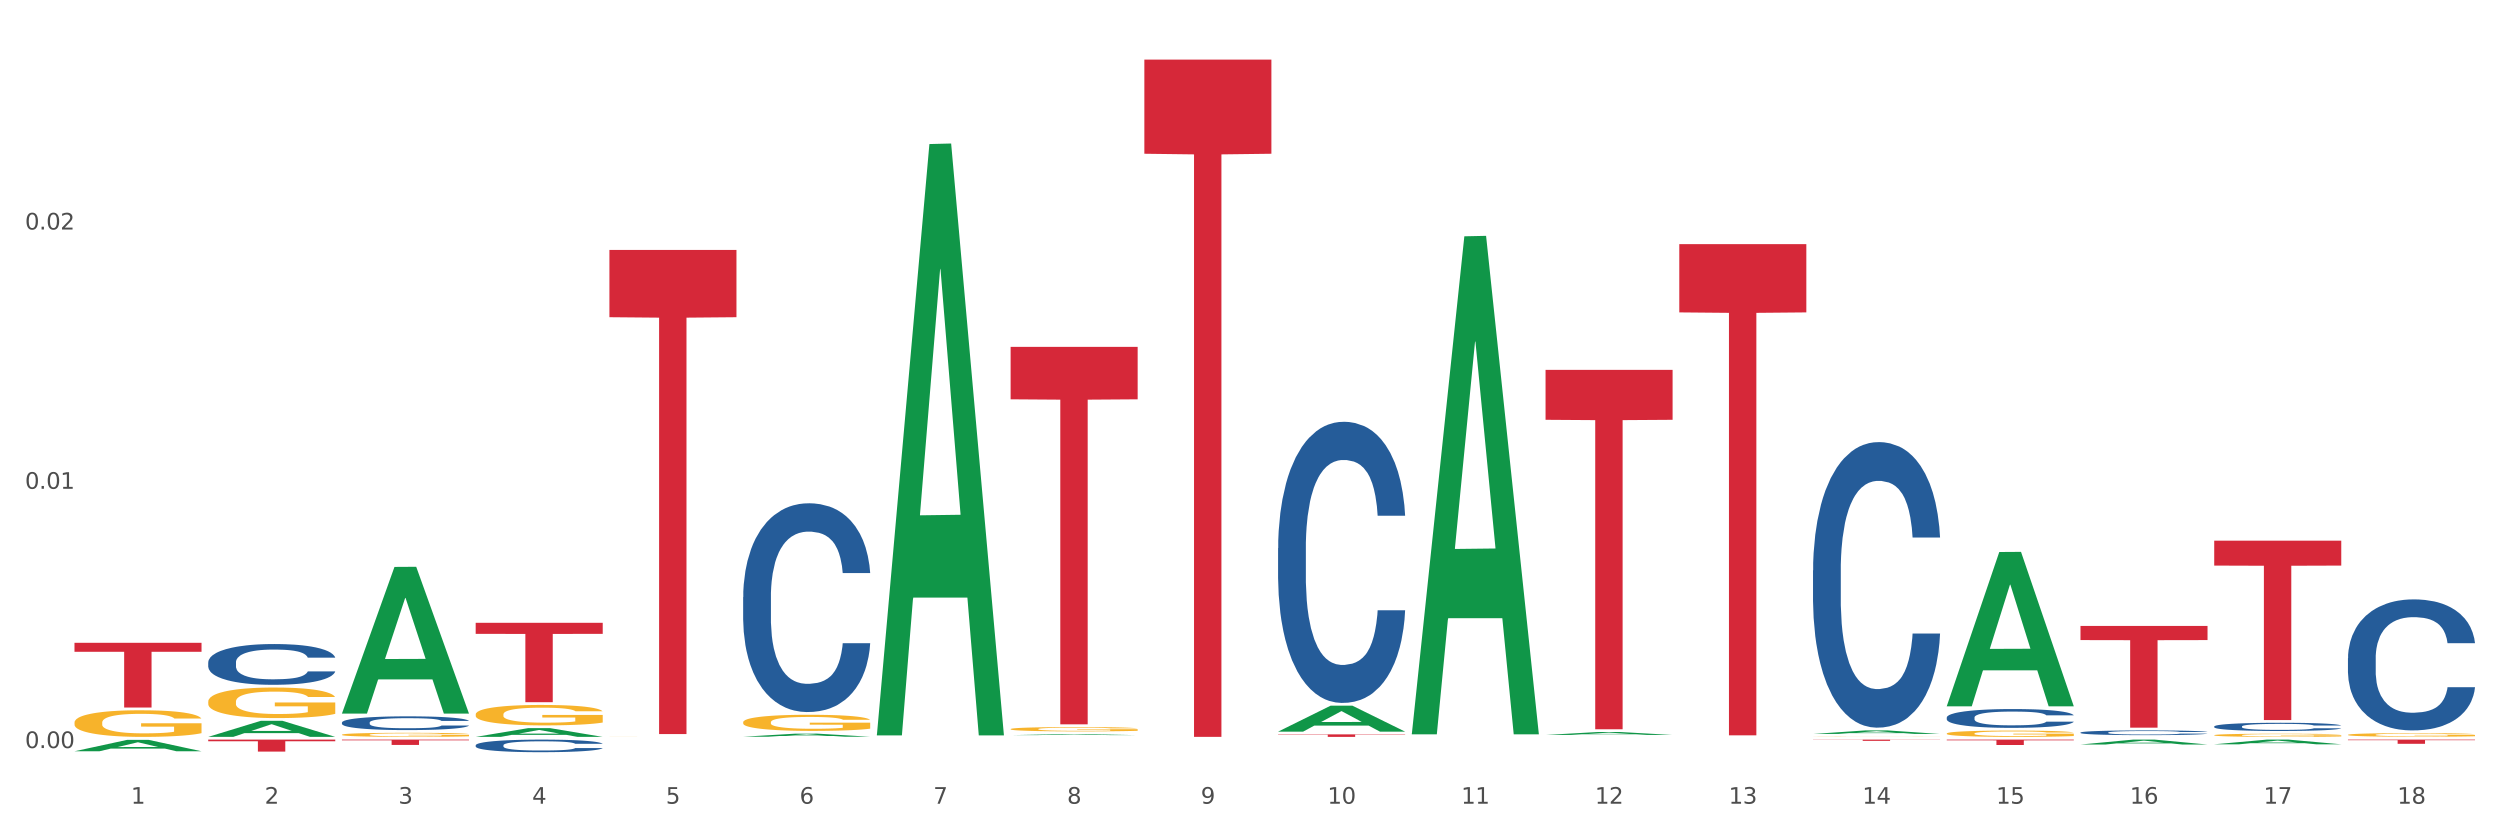<?xml version="1.0" encoding="utf-8" standalone="no"?>
<!DOCTYPE svg PUBLIC "-//W3C//DTD SVG 1.1//EN"
  "http://www.w3.org/Graphics/SVG/1.1/DTD/svg11.dtd">
<svg xmlns:xlink="http://www.w3.org/1999/xlink" width="1080pt" height="360pt" viewBox="0 0 1080 360" xmlns="http://www.w3.org/2000/svg" version="1.1">
 <rect x="0" y="0" width="1080" height="360" fill="#333333" stroke="none"/>
 <defs>
  <style type="text/css">*{stroke-linejoin: round; stroke-linecap: butt}</style>
 </defs>
 <g id="figure_1">
  <g id="patch_1">
   <path d="M 0 360 
L 1080 360 
L 1080 0 
L 0 0 
z
" style="fill: #ffffff; stroke: #ffffff; stroke-linejoin: miter"/>
  </g>
  <g id="axes_1">
   <g id="matplotlib.axis_1">
    <g id="xtick_1">
     <g id="text_1">
      <!-- 1 -->
      <g style="fill: #4d4d4d" transform="translate(56.563 347.204) scale(0.096 -0.096)">
       <defs>
        <path id="DejaVuSans-31" d="M 794 531 
L 1825 531 
L 1825 4091 
L 703 3866 
L 703 4441 
L 1819 4666 
L 2450 4666 
L 2450 531 
L 3481 531 
L 3481 0 
L 794 0 
L 794 531 
z
" transform="scale(0.016)"/>
       </defs>
       <use xlink:href="#DejaVuSans-31"/>
      </g>
     </g>
    </g>
    <g id="xtick_2">
     <g id="text_2">
      <!-- 2 -->
      <g style="fill: #4d4d4d" transform="translate(114.336 347.204) scale(0.096 -0.096)">
       <defs>
        <path id="DejaVuSans-32" d="M 1228 531 
L 3431 531 
L 3431 0 
L 469 0 
L 469 531 
Q 828 903 1448 1529 
Q 2069 2156 2228 2338 
Q 2531 2678 2651 2914 
Q 2772 3150 2772 3378 
Q 2772 3750 2511 3984 
Q 2250 4219 1831 4219 
Q 1534 4219 1204 4116 
Q 875 4013 500 3803 
L 500 4441 
Q 881 4594 1212 4672 
Q 1544 4750 1819 4750 
Q 2544 4750 2975 4387 
Q 3406 4025 3406 3419 
Q 3406 3131 3298 2873 
Q 3191 2616 2906 2266 
Q 2828 2175 2409 1742 
Q 1991 1309 1228 531 
z
" transform="scale(0.016)"/>
       </defs>
       <use xlink:href="#DejaVuSans-32"/>
      </g>
     </g>
    </g>
    <g id="xtick_3">
     <g id="text_3">
      <!-- 3 -->
      <g style="fill: #4d4d4d" transform="translate(172.109 347.204) scale(0.096 -0.096)">
       <defs>
        <path id="DejaVuSans-33" d="M 2597 2516 
Q 3050 2419 3304 2112 
Q 3559 1806 3559 1356 
Q 3559 666 3084 287 
Q 2609 -91 1734 -91 
Q 1441 -91 1130 -33 
Q 819 25 488 141 
L 488 750 
Q 750 597 1062 519 
Q 1375 441 1716 441 
Q 2309 441 2620 675 
Q 2931 909 2931 1356 
Q 2931 1769 2642 2001 
Q 2353 2234 1838 2234 
L 1294 2234 
L 1294 2753 
L 1863 2753 
Q 2328 2753 2575 2939 
Q 2822 3125 2822 3475 
Q 2822 3834 2567 4026 
Q 2313 4219 1838 4219 
Q 1578 4219 1281 4162 
Q 984 4106 628 3988 
L 628 4550 
Q 988 4650 1302 4700 
Q 1616 4750 1894 4750 
Q 2613 4750 3031 4423 
Q 3450 4097 3450 3541 
Q 3450 3153 3228 2886 
Q 3006 2619 2597 2516 
z
" transform="scale(0.016)"/>
       </defs>
       <use xlink:href="#DejaVuSans-33"/>
      </g>
     </g>
    </g>
    <g id="xtick_4">
     <g id="text_4">
      <!-- 4 -->
      <g style="fill: #4d4d4d" transform="translate(229.882 347.204) scale(0.096 -0.096)">
       <defs>
        <path id="DejaVuSans-34" d="M 2419 4116 
L 825 1625 
L 2419 1625 
L 2419 4116 
z
M 2253 4666 
L 3047 4666 
L 3047 1625 
L 3713 1625 
L 3713 1100 
L 3047 1100 
L 3047 0 
L 2419 0 
L 2419 1100 
L 313 1100 
L 313 1709 
L 2253 4666 
z
" transform="scale(0.016)"/>
       </defs>
       <use xlink:href="#DejaVuSans-34"/>
      </g>
     </g>
    </g>
    <g id="xtick_5">
     <g id="text_5">
      <!-- 5 -->
      <g style="fill: #4d4d4d" transform="translate(287.655 347.204) scale(0.096 -0.096)">
       <defs>
        <path id="DejaVuSans-35" d="M 691 4666 
L 3169 4666 
L 3169 4134 
L 1269 4134 
L 1269 2991 
Q 1406 3038 1543 3061 
Q 1681 3084 1819 3084 
Q 2600 3084 3056 2656 
Q 3513 2228 3513 1497 
Q 3513 744 3044 326 
Q 2575 -91 1722 -91 
Q 1428 -91 1123 -41 
Q 819 9 494 109 
L 494 744 
Q 775 591 1075 516 
Q 1375 441 1709 441 
Q 2250 441 2565 725 
Q 2881 1009 2881 1497 
Q 2881 1984 2565 2268 
Q 2250 2553 1709 2553 
Q 1456 2553 1204 2497 
Q 953 2441 691 2322 
L 691 4666 
z
" transform="scale(0.016)"/>
       </defs>
       <use xlink:href="#DejaVuSans-35"/>
      </g>
     </g>
    </g>
    <g id="xtick_6">
     <g id="text_6">
      <!-- 6 -->
      <g style="fill: #4d4d4d" transform="translate(345.428 347.204) scale(0.096 -0.096)">
       <defs>
        <path id="DejaVuSans-36" d="M 2113 2584 
Q 1688 2584 1439 2293 
Q 1191 2003 1191 1497 
Q 1191 994 1439 701 
Q 1688 409 2113 409 
Q 2538 409 2786 701 
Q 3034 994 3034 1497 
Q 3034 2003 2786 2293 
Q 2538 2584 2113 2584 
z
M 3366 4563 
L 3366 3988 
Q 3128 4100 2886 4159 
Q 2644 4219 2406 4219 
Q 1781 4219 1451 3797 
Q 1122 3375 1075 2522 
Q 1259 2794 1537 2939 
Q 1816 3084 2150 3084 
Q 2853 3084 3261 2657 
Q 3669 2231 3669 1497 
Q 3669 778 3244 343 
Q 2819 -91 2113 -91 
Q 1303 -91 875 529 
Q 447 1150 447 2328 
Q 447 3434 972 4092 
Q 1497 4750 2381 4750 
Q 2619 4750 2861 4703 
Q 3103 4656 3366 4563 
z
" transform="scale(0.016)"/>
       </defs>
       <use xlink:href="#DejaVuSans-36"/>
      </g>
     </g>
    </g>
    <g id="xtick_7">
     <g id="text_7">
      <!-- 7 -->
      <g style="fill: #4d4d4d" transform="translate(403.201 347.204) scale(0.096 -0.096)">
       <defs>
        <path id="DejaVuSans-37" d="M 525 4666 
L 3525 4666 
L 3525 4397 
L 1831 0 
L 1172 0 
L 2766 4134 
L 525 4134 
L 525 4666 
z
" transform="scale(0.016)"/>
       </defs>
       <use xlink:href="#DejaVuSans-37"/>
      </g>
     </g>
    </g>
    <g id="xtick_8">
     <g id="text_8">
      <!-- 8 -->
      <g style="fill: #4d4d4d" transform="translate(460.974 347.204) scale(0.096 -0.096)">
       <defs>
        <path id="DejaVuSans-38" d="M 2034 2216 
Q 1584 2216 1326 1975 
Q 1069 1734 1069 1313 
Q 1069 891 1326 650 
Q 1584 409 2034 409 
Q 2484 409 2743 651 
Q 3003 894 3003 1313 
Q 3003 1734 2745 1975 
Q 2488 2216 2034 2216 
z
M 1403 2484 
Q 997 2584 770 2862 
Q 544 3141 544 3541 
Q 544 4100 942 4425 
Q 1341 4750 2034 4750 
Q 2731 4750 3128 4425 
Q 3525 4100 3525 3541 
Q 3525 3141 3298 2862 
Q 3072 2584 2669 2484 
Q 3125 2378 3379 2068 
Q 3634 1759 3634 1313 
Q 3634 634 3220 271 
Q 2806 -91 2034 -91 
Q 1263 -91 848 271 
Q 434 634 434 1313 
Q 434 1759 690 2068 
Q 947 2378 1403 2484 
z
M 1172 3481 
Q 1172 3119 1398 2916 
Q 1625 2713 2034 2713 
Q 2441 2713 2670 2916 
Q 2900 3119 2900 3481 
Q 2900 3844 2670 4047 
Q 2441 4250 2034 4250 
Q 1625 4250 1398 4047 
Q 1172 3844 1172 3481 
z
" transform="scale(0.016)"/>
       </defs>
       <use xlink:href="#DejaVuSans-38"/>
      </g>
     </g>
    </g>
    <g id="xtick_9">
     <g id="text_9">
      <!-- 9 -->
      <g style="fill: #4d4d4d" transform="translate(518.747 347.204) scale(0.096 -0.096)">
       <defs>
        <path id="DejaVuSans-39" d="M 703 97 
L 703 672 
Q 941 559 1184 500 
Q 1428 441 1663 441 
Q 2288 441 2617 861 
Q 2947 1281 2994 2138 
Q 2813 1869 2534 1725 
Q 2256 1581 1919 1581 
Q 1219 1581 811 2004 
Q 403 2428 403 3163 
Q 403 3881 828 4315 
Q 1253 4750 1959 4750 
Q 2769 4750 3195 4129 
Q 3622 3509 3622 2328 
Q 3622 1225 3098 567 
Q 2575 -91 1691 -91 
Q 1453 -91 1209 -44 
Q 966 3 703 97 
z
M 1959 2075 
Q 2384 2075 2632 2365 
Q 2881 2656 2881 3163 
Q 2881 3666 2632 3958 
Q 2384 4250 1959 4250 
Q 1534 4250 1286 3958 
Q 1038 3666 1038 3163 
Q 1038 2656 1286 2365 
Q 1534 2075 1959 2075 
z
" transform="scale(0.016)"/>
       </defs>
       <use xlink:href="#DejaVuSans-39"/>
      </g>
     </g>
    </g>
    <g id="xtick_10">
     <g id="text_10">
      <!-- 10 -->
      <g style="fill: #4d4d4d" transform="translate(573.466 347.204) scale(0.096 -0.096)">
       <defs>
        <path id="DejaVuSans-30" d="M 2034 4250 
Q 1547 4250 1301 3770 
Q 1056 3291 1056 2328 
Q 1056 1369 1301 889 
Q 1547 409 2034 409 
Q 2525 409 2770 889 
Q 3016 1369 3016 2328 
Q 3016 3291 2770 3770 
Q 2525 4250 2034 4250 
z
M 2034 4750 
Q 2819 4750 3233 4129 
Q 3647 3509 3647 2328 
Q 3647 1150 3233 529 
Q 2819 -91 2034 -91 
Q 1250 -91 836 529 
Q 422 1150 422 2328 
Q 422 3509 836 4129 
Q 1250 4750 2034 4750 
z
" transform="scale(0.016)"/>
       </defs>
       <use xlink:href="#DejaVuSans-31"/>
       <use xlink:href="#DejaVuSans-30" transform="translate(63.623 0)"/>
      </g>
     </g>
    </g>
    <g id="xtick_11">
     <g id="text_11">
      <!-- 11 -->
      <g style="fill: #4d4d4d" transform="translate(631.239 347.204) scale(0.096 -0.096)">
       <use xlink:href="#DejaVuSans-31"/>
       <use xlink:href="#DejaVuSans-31" transform="translate(63.623 0)"/>
      </g>
     </g>
    </g>
    <g id="xtick_12">
     <g id="text_12">
      <!-- 12 -->
      <g style="fill: #4d4d4d" transform="translate(689.012 347.204) scale(0.096 -0.096)">
       <use xlink:href="#DejaVuSans-31"/>
       <use xlink:href="#DejaVuSans-32" transform="translate(63.623 0)"/>
      </g>
     </g>
    </g>
    <g id="xtick_13">
     <g id="text_13">
      <!-- 13 -->
      <g style="fill: #4d4d4d" transform="translate(746.785 347.204) scale(0.096 -0.096)">
       <use xlink:href="#DejaVuSans-31"/>
       <use xlink:href="#DejaVuSans-33" transform="translate(63.623 0)"/>
      </g>
     </g>
    </g>
    <g id="xtick_14">
     <g id="text_14">
      <!-- 14 -->
      <g style="fill: #4d4d4d" transform="translate(804.558 347.204) scale(0.096 -0.096)">
       <use xlink:href="#DejaVuSans-31"/>
       <use xlink:href="#DejaVuSans-34" transform="translate(63.623 0)"/>
      </g>
     </g>
    </g>
    <g id="xtick_15">
     <g id="text_15">
      <!-- 15 -->
      <g style="fill: #4d4d4d" transform="translate(862.331 347.204) scale(0.096 -0.096)">
       <use xlink:href="#DejaVuSans-31"/>
       <use xlink:href="#DejaVuSans-35" transform="translate(63.623 0)"/>
      </g>
     </g>
    </g>
    <g id="xtick_16">
     <g id="text_16">
      <!-- 16 -->
      <g style="fill: #4d4d4d" transform="translate(920.104 347.204) scale(0.096 -0.096)">
       <use xlink:href="#DejaVuSans-31"/>
       <use xlink:href="#DejaVuSans-36" transform="translate(63.623 0)"/>
      </g>
     </g>
    </g>
    <g id="xtick_17">
     <g id="text_17">
      <!-- 17 -->
      <g style="fill: #4d4d4d" transform="translate(977.877 347.204) scale(0.096 -0.096)">
       <use xlink:href="#DejaVuSans-31"/>
       <use xlink:href="#DejaVuSans-37" transform="translate(63.623 0)"/>
      </g>
     </g>
    </g>
    <g id="xtick_18">
     <g id="text_18">
      <!-- 18 -->
      <g style="fill: #4d4d4d" transform="translate(1035.65 347.204) scale(0.096 -0.096)">
       <use xlink:href="#DejaVuSans-31"/>
       <use xlink:href="#DejaVuSans-38" transform="translate(63.623 0)"/>
      </g>
     </g>
    </g>
    <g id="xtick_19"/>
    <g id="xtick_20"/>
    <g id="xtick_21"/>
    <g id="xtick_22"/>
    <g id="xtick_23"/>
    <g id="xtick_24"/>
    <g id="xtick_25"/>
    <g id="xtick_26"/>
    <g id="xtick_27"/>
    <g id="xtick_28"/>
    <g id="xtick_29"/>
    <g id="xtick_30"/>
    <g id="xtick_31"/>
    <g id="xtick_32"/>
    <g id="xtick_33"/>
    <g id="xtick_34"/>
    <g id="xtick_35"/>
   </g>
   <g id="matplotlib.axis_2">
    <g id="ytick_1">
     <g id="text_19">
      <!-- 0.00 -->
      <g style="fill: #4d4d4d" transform="translate(10.8 323.159) scale(0.096 -0.096)">
       <defs>
        <path id="DejaVuSans-2e" d="M 684 794 
L 1344 794 
L 1344 0 
L 684 0 
L 684 794 
z
" transform="scale(0.016)"/>
       </defs>
       <use xlink:href="#DejaVuSans-30"/>
       <use xlink:href="#DejaVuSans-2e" transform="translate(63.623 0)"/>
       <use xlink:href="#DejaVuSans-30" transform="translate(95.41 0)"/>
       <use xlink:href="#DejaVuSans-30" transform="translate(159.033 0)"/>
      </g>
     </g>
    </g>
    <g id="ytick_2">
     <g id="text_20">
      <!-- 0.01 -->
      <g style="fill: #4d4d4d" transform="translate(10.8 211.156) scale(0.096 -0.096)">
       <use xlink:href="#DejaVuSans-30"/>
       <use xlink:href="#DejaVuSans-2e" transform="translate(63.623 0)"/>
       <use xlink:href="#DejaVuSans-30" transform="translate(95.41 0)"/>
       <use xlink:href="#DejaVuSans-31" transform="translate(159.033 0)"/>
      </g>
     </g>
    </g>
    <g id="ytick_3">
     <g id="text_21">
      <!-- 0.02 -->
      <g style="fill: #4d4d4d" transform="translate(10.8 99.152) scale(0.096 -0.096)">
       <use xlink:href="#DejaVuSans-30"/>
       <use xlink:href="#DejaVuSans-2e" transform="translate(63.623 0)"/>
       <use xlink:href="#DejaVuSans-30" transform="translate(95.41 0)"/>
       <use xlink:href="#DejaVuSans-32" transform="translate(159.033 0)"/>
      </g>
     </g>
    </g>
    <g id="ytick_4"/>
    <g id="ytick_5"/>
    <g id="ytick_6"/>
   </g>
   <g id="PolyCollection_1">
    <path d="M 32.175 324.538 
L 32.232 324.533 
L 54.864 319.635 
L 64.257 319.63 
L 87.059 324.547 
L 76.196 324.547 
L 71.273 323.402 
L 47.905 323.402 
L 47.735 323.42 
L 42.982 324.547 
L 32.175 324.547 
L 32.175 324.538 
L 50.847 322.719 
L 68.331 322.714 
L 59.674 320.678 
L 59.561 320.669 
L 59.447 320.683 
L 50.79 322.714 
L 50.847 322.719 
L 32.175 324.538 
z
" clip-path="url(#pfd656ec483)" style="fill: #109648"/>
    <path d="M 783.224 318.288 
L 783.289 318.288 
L 783.289 318.285 
L 783.418 318.282 
L 784.066 318.276 
L 785.038 318.271 
L 785.751 318.268 
L 786.464 318.266 
L 787.306 318.264 
L 788.343 318.261 
L 790.222 318.258 
L 791.388 318.256 
L 792.814 318.254 
L 795.406 318.252 
L 797.285 318.25 
L 799.229 318.249 
L 802.404 318.247 
L 804.478 318.247 
L 806.681 318.246 
L 809.338 318.246 
L 811.346 318.246 
L 815.753 318.246 
L 819.511 318.247 
L 821.325 318.247 
L 823.658 318.248 
L 824.889 318.249 
L 826.898 318.25 
L 828.971 318.252 
L 830.397 318.254 
L 832.535 318.256 
L 834.155 318.259 
L 835.646 318.263 
L 836.423 318.265 
L 837.007 318.267 
L 837.525 318.27 
L 838.043 318.274 
L 826.38 318.274 
L 825.926 318.271 
L 825.213 318.268 
L 824.176 318.266 
L 823.269 318.264 
L 821.714 318.262 
L 820.288 318.261 
L 818.798 318.26 
L 816.984 318.259 
L 815.558 318.258 
L 813.549 318.258 
L 809.597 318.258 
L 806.94 318.259 
L 805.126 318.26 
L 803.959 318.26 
L 802.922 318.261 
L 801.756 318.262 
L 800.395 318.264 
L 799.423 318.266 
L 798.451 318.268 
L 797.674 318.27 
L 796.961 318.272 
L 796.378 318.275 
L 795.924 318.277 
L 795.535 318.28 
L 795.211 318.286 
L 795.211 318.297 
L 795.341 318.3 
L 795.665 318.303 
L 796.054 318.306 
L 796.702 318.309 
L 797.285 318.311 
L 798.387 318.314 
L 799.618 318.316 
L 800.59 318.318 
L 801.562 318.319 
L 803.246 318.321 
L 805.126 318.323 
L 806.746 318.323 
L 808.949 318.324 
L 810.439 318.325 
L 811.735 318.325 
L 814.91 318.325 
L 817.178 318.325 
L 819.705 318.324 
L 821.649 318.323 
L 823.269 318.322 
L 825.084 318.321 
L 826.25 318.319 
L 826.25 318.302 
L 811.994 318.302 
L 811.994 318.29 
L 838.108 318.29 
L 838.108 318.324 
L 837.007 318.326 
L 835.775 318.328 
L 834.479 318.329 
L 832.535 318.331 
L 830.203 318.332 
L 828.129 318.334 
L 825.926 318.335 
L 823.334 318.336 
L 819.964 318.336 
L 817.891 318.337 
L 815.299 318.337 
L 812.253 318.337 
L 809.597 318.337 
L 807.005 318.336 
L 804.283 318.336 
L 801.627 318.335 
L 799.618 318.334 
L 797.609 318.332 
L 795.471 318.33 
L 793.786 318.329 
L 792.49 318.327 
L 791.064 318.325 
L 789.509 318.323 
L 788.343 318.321 
L 787.306 318.318 
L 786.204 318.315 
L 785.427 318.313 
L 784.649 318.309 
L 784.196 318.307 
L 783.677 318.303 
L 783.289 318.298 
L 783.224 318.288 
z
" clip-path="url(#pfd656ec483)" style="fill: #f7b32b"/>
    <path d="M 840.997 316.873 
L 841.062 316.87 
L 841.062 316.781 
L 841.191 316.704 
L 841.839 316.517 
L 842.811 316.363 
L 843.524 316.281 
L 844.237 316.214 
L 845.079 316.147 
L 846.116 316.077 
L 847.995 315.975 
L 849.161 315.923 
L 850.587 315.868 
L 853.179 315.789 
L 855.058 315.744 
L 857.002 315.707 
L 860.177 315.662 
L 862.251 315.642 
L 864.454 315.627 
L 867.111 315.617 
L 869.119 315.615 
L 873.526 315.622 
L 877.284 315.645 
L 879.098 315.662 
L 881.431 315.692 
L 882.662 315.712 
L 884.671 315.751 
L 886.744 315.804 
L 888.17 315.848 
L 890.308 315.933 
L 891.928 316.017 
L 893.419 316.122 
L 894.196 316.194 
L 894.779 316.261 
L 895.298 316.338 
L 895.816 316.46 
L 884.153 316.46 
L 883.699 316.373 
L 882.986 316.291 
L 881.949 316.211 
L 881.042 316.162 
L 879.487 316.099 
L 878.061 316.06 
L 876.571 316.03 
L 874.757 316.005 
L 873.331 315.993 
L 871.322 315.983 
L 867.37 315.985 
L 864.713 316.005 
L 862.899 316.03 
L 861.732 316.052 
L 860.695 316.077 
L 859.529 316.112 
L 858.168 316.164 
L 857.196 316.211 
L 856.224 316.271 
L 855.447 316.331 
L 854.734 316.4 
L 854.151 316.475 
L 853.697 316.552 
L 853.308 316.646 
L 852.984 316.803 
L 852.984 317.144 
L 853.114 317.221 
L 853.438 317.323 
L 853.827 317.4 
L 854.475 317.492 
L 855.058 317.554 
L 856.16 317.643 
L 857.391 317.718 
L 858.363 317.765 
L 859.335 317.805 
L 861.019 317.86 
L 862.899 317.904 
L 864.519 317.932 
L 866.722 317.957 
L 868.212 317.967 
L 869.508 317.972 
L 872.683 317.972 
L 874.951 317.964 
L 877.478 317.947 
L 879.422 317.924 
L 881.042 317.897 
L 882.857 317.852 
L 884.023 317.81 
L 884.023 317.29 
L 869.767 317.288 
L 869.767 316.942 
L 895.881 316.942 
L 895.881 317.957 
L 894.779 318.009 
L 893.548 318.056 
L 892.252 318.098 
L 890.308 318.151 
L 887.976 318.2 
L 885.902 318.235 
L 883.699 318.265 
L 881.107 318.292 
L 877.737 318.317 
L 875.664 318.327 
L 873.072 318.335 
L 870.026 318.337 
L 867.37 318.332 
L 864.778 318.32 
L 862.056 318.297 
L 859.4 318.265 
L 857.391 318.233 
L 855.382 318.193 
L 853.244 318.141 
L 851.559 318.091 
L 850.263 318.046 
L 848.837 317.989 
L 847.282 317.914 
L 846.116 317.847 
L 845.079 317.778 
L 843.977 317.688 
L 843.2 317.611 
L 842.422 317.514 
L 841.969 317.442 
L 841.45 317.33 
L 841.062 317.174 
L 840.997 316.873 
z
" clip-path="url(#pfd656ec483)" style="fill: #f7b32b"/>
    <path d="M 956.543 317.599 
L 956.607 317.597 
L 956.607 317.552 
L 956.737 317.513 
L 957.385 317.419 
L 958.357 317.342 
L 959.07 317.3 
L 959.783 317.266 
L 960.625 317.232 
L 961.662 317.197 
L 963.541 317.146 
L 964.707 317.12 
L 966.133 317.092 
L 968.725 317.052 
L 970.604 317.029 
L 972.548 317.011 
L 975.723 316.988 
L 977.797 316.978 
L 980 316.97 
L 982.656 316.965 
L 984.665 316.964 
L 989.072 316.968 
L 992.83 316.979 
L 994.644 316.988 
L 996.977 317.003 
L 998.208 317.013 
L 1000.217 317.033 
L 1002.29 317.059 
L 1003.716 317.082 
L 1005.854 317.125 
L 1007.474 317.167 
L 1008.965 317.22 
L 1009.742 317.256 
L 1010.325 317.29 
L 1010.844 317.329 
L 1011.362 317.39 
L 999.698 317.39 
L 999.245 317.347 
L 998.532 317.305 
L 997.495 317.265 
L 996.588 317.24 
L 995.033 317.209 
L 993.607 317.189 
L 992.117 317.174 
L 990.303 317.161 
L 988.877 317.155 
L 986.868 317.15 
L 982.916 317.151 
L 980.259 317.161 
L 978.445 317.174 
L 977.278 317.185 
L 976.241 317.197 
L 975.075 317.215 
L 973.714 317.241 
L 972.742 317.265 
L 971.77 317.295 
L 970.993 317.325 
L 970.28 317.36 
L 969.697 317.398 
L 969.243 317.437 
L 968.854 317.485 
L 968.53 317.563 
L 968.53 317.735 
L 968.66 317.774 
L 968.984 317.826 
L 969.373 317.864 
L 970.021 317.911 
L 970.604 317.942 
L 971.706 317.987 
L 972.937 318.025 
L 973.909 318.049 
L 974.881 318.069 
L 976.565 318.096 
L 978.445 318.119 
L 980.065 318.133 
L 982.268 318.145 
L 983.758 318.15 
L 985.054 318.153 
L 988.229 318.153 
L 990.497 318.149 
L 993.024 318.14 
L 994.968 318.129 
L 996.588 318.115 
L 998.403 318.093 
L 999.569 318.071 
L 999.569 317.809 
L 985.313 317.808 
L 985.313 317.634 
L 1011.427 317.634 
L 1011.427 318.145 
L 1010.325 318.172 
L 1009.094 318.195 
L 1007.798 318.217 
L 1005.854 318.243 
L 1003.522 318.268 
L 1001.448 318.286 
L 999.245 318.301 
L 996.653 318.314 
L 993.283 318.327 
L 991.21 318.332 
L 988.618 318.336 
L 985.572 318.337 
L 982.916 318.335 
L 980.324 318.328 
L 977.602 318.317 
L 974.945 318.301 
L 972.937 318.284 
L 970.928 318.264 
L 968.79 318.238 
L 967.105 318.213 
L 965.809 318.19 
L 964.383 318.162 
L 962.828 318.124 
L 961.662 318.09 
L 960.625 318.055 
L 959.523 318.01 
L 958.746 317.971 
L 957.968 317.922 
L 957.515 317.886 
L 956.996 317.829 
L 956.607 317.75 
L 956.543 317.599 
z
" clip-path="url(#pfd656ec483)" style="fill: #f7b32b"/>
    <path d="M 1014.316 317.438 
L 1014.38 317.437 
L 1014.38 317.385 
L 1014.51 317.341 
L 1015.158 317.234 
L 1016.13 317.146 
L 1016.843 317.099 
L 1017.556 317.061 
L 1018.398 317.022 
L 1019.435 316.982 
L 1021.314 316.924 
L 1022.48 316.894 
L 1023.906 316.863 
L 1026.498 316.817 
L 1028.377 316.791 
L 1030.321 316.77 
L 1033.496 316.744 
L 1035.57 316.733 
L 1037.773 316.724 
L 1040.429 316.719 
L 1042.438 316.717 
L 1046.845 316.721 
L 1050.603 316.734 
L 1052.417 316.744 
L 1054.75 316.761 
L 1055.981 316.773 
L 1057.99 316.796 
L 1060.063 316.825 
L 1061.489 316.851 
L 1063.627 316.9 
L 1065.247 316.948 
L 1066.738 317.008 
L 1067.515 317.049 
L 1068.098 317.088 
L 1068.617 317.132 
L 1069.135 317.202 
L 1057.471 317.202 
L 1057.018 317.152 
L 1056.305 317.105 
L 1055.268 317.059 
L 1054.361 317.031 
L 1052.806 316.995 
L 1051.38 316.972 
L 1049.89 316.955 
L 1048.076 316.941 
L 1046.65 316.934 
L 1044.641 316.928 
L 1040.689 316.929 
L 1038.032 316.941 
L 1036.218 316.955 
L 1035.051 316.968 
L 1034.014 316.982 
L 1032.848 317.002 
L 1031.487 317.032 
L 1030.515 317.059 
L 1029.543 317.093 
L 1028.766 317.127 
L 1028.053 317.167 
L 1027.47 317.21 
L 1027.016 317.254 
L 1026.627 317.308 
L 1026.303 317.398 
L 1026.303 317.593 
L 1026.433 317.637 
L 1026.757 317.696 
L 1027.146 317.74 
L 1027.794 317.793 
L 1028.377 317.828 
L 1029.479 317.88 
L 1030.71 317.922 
L 1031.682 317.949 
L 1032.654 317.972 
L 1034.338 318.004 
L 1036.218 318.029 
L 1037.838 318.045 
L 1040.041 318.059 
L 1041.531 318.065 
L 1042.827 318.068 
L 1046.002 318.068 
L 1048.27 318.063 
L 1050.797 318.053 
L 1052.741 318.041 
L 1054.361 318.025 
L 1056.176 317.999 
L 1057.342 317.975 
L 1057.342 317.677 
L 1043.086 317.676 
L 1043.086 317.478 
L 1069.2 317.478 
L 1069.2 318.059 
L 1068.098 318.089 
L 1066.867 318.116 
L 1065.571 318.14 
L 1063.627 318.17 
L 1061.295 318.199 
L 1059.221 318.219 
L 1057.018 318.236 
L 1054.426 318.251 
L 1051.056 318.266 
L 1048.983 318.271 
L 1046.391 318.276 
L 1043.345 318.277 
L 1040.689 318.274 
L 1038.097 318.267 
L 1035.375 318.254 
L 1032.718 318.236 
L 1030.71 318.217 
L 1028.701 318.194 
L 1026.563 318.165 
L 1024.878 318.136 
L 1023.582 318.11 
L 1022.156 318.078 
L 1020.601 318.035 
L 1019.435 317.996 
L 1018.398 317.957 
L 1017.296 317.905 
L 1016.519 317.861 
L 1015.741 317.806 
L 1015.288 317.764 
L 1014.769 317.7 
L 1014.38 317.61 
L 1014.316 317.438 
z
" clip-path="url(#pfd656ec483)" style="fill: #f7b32b"/>
    <path d="M 1014.316 284.367 
L 1014.381 284.315 
L 1014.381 282.868 
L 1014.575 280.903 
L 1015.289 277.284 
L 1016.197 274.544 
L 1017.754 271.338 
L 1018.597 269.994 
L 1019.7 268.495 
L 1021.971 266.065 
L 1024.566 263.997 
L 1026.382 262.86 
L 1027.745 262.136 
L 1030.794 260.843 
L 1032.546 260.275 
L 1034.362 259.809 
L 1035.919 259.499 
L 1038.514 259.137 
L 1040.59 258.982 
L 1042.99 258.93 
L 1045.002 258.982 
L 1047.661 259.189 
L 1051.554 259.809 
L 1053.046 260.171 
L 1055.057 260.792 
L 1057.133 261.619 
L 1058.82 262.446 
L 1060.766 263.635 
L 1062.777 265.186 
L 1064.724 267.151 
L 1066.086 268.96 
L 1067.189 270.873 
L 1068.162 273.2 
L 1068.876 275.733 
L 1069.2 277.853 
L 1057.328 277.853 
L 1057.003 275.94 
L 1056.355 273.872 
L 1055.706 272.476 
L 1054.992 271.338 
L 1053.889 270.046 
L 1052.916 269.219 
L 1051.294 268.236 
L 1049.802 267.616 
L 1048.57 267.254 
L 1047.078 266.944 
L 1043.899 266.634 
L 1041.628 266.634 
L 1040.201 266.737 
L 1038.449 266.996 
L 1036.957 267.358 
L 1035.205 267.978 
L 1033.843 268.65 
L 1032.481 269.529 
L 1031.702 270.149 
L 1030.534 271.287 
L 1029.756 272.217 
L 1028.718 273.82 
L 1028.134 274.957 
L 1027.096 277.904 
L 1026.642 280.076 
L 1026.447 281.575 
L 1026.318 283.23 
L 1026.318 291.295 
L 1026.707 294.914 
L 1027.031 296.465 
L 1027.55 298.223 
L 1028.523 300.497 
L 1029.951 302.721 
L 1031.443 304.323 
L 1032.675 305.306 
L 1033.843 306.029 
L 1035.011 306.598 
L 1036.438 307.115 
L 1037.606 307.425 
L 1039.357 307.735 
L 1041.433 307.891 
L 1043.055 307.891 
L 1046.364 307.632 
L 1047.856 307.374 
L 1049.283 307.012 
L 1050.84 306.443 
L 1052.073 305.823 
L 1052.787 305.357 
L 1053.954 304.375 
L 1054.863 303.341 
L 1055.641 302.152 
L 1056.16 301.118 
L 1056.744 299.567 
L 1057.198 297.809 
L 1057.328 296.878 
L 1069.2 296.878 
L 1068.94 298.74 
L 1068.486 300.549 
L 1067.578 302.979 
L 1066.864 304.375 
L 1065.762 306.081 
L 1064.594 307.529 
L 1062.972 309.131 
L 1061.48 310.32 
L 1059.923 311.354 
L 1058.236 312.285 
L 1055.187 313.578 
L 1054.084 313.939 
L 1051.749 314.56 
L 1049.932 314.922 
L 1047.272 315.284 
L 1044.547 315.49 
L 1041.693 315.542 
L 1039.163 315.439 
L 1036.373 315.129 
L 1034.622 314.818 
L 1032.675 314.353 
L 1030.405 313.629 
L 1028.264 312.75 
L 1026.253 311.716 
L 1024.371 310.527 
L 1022.62 309.183 
L 1020.349 306.96 
L 1018.662 304.789 
L 1017.43 302.772 
L 1016.586 301.066 
L 1015.743 298.895 
L 1015.289 297.395 
L 1014.575 293.776 
L 1014.316 290.416 
L 1014.316 284.367 
z
" clip-path="url(#pfd656ec483)" style="fill: #255c99"/>
    <path d="M 956.543 313.832 
L 956.608 313.829 
L 956.608 313.738 
L 956.802 313.615 
L 957.516 313.387 
L 958.424 313.215 
L 959.981 313.014 
L 960.824 312.93 
L 961.927 312.836 
L 964.198 312.683 
L 966.793 312.553 
L 968.609 312.482 
L 969.972 312.436 
L 973.021 312.355 
L 974.773 312.32 
L 976.589 312.29 
L 978.146 312.271 
L 980.741 312.248 
L 982.817 312.238 
L 985.217 312.235 
L 987.229 312.238 
L 989.888 312.251 
L 993.781 312.29 
L 995.273 312.313 
L 997.284 312.352 
L 999.36 312.404 
L 1001.047 312.456 
L 1002.993 312.53 
L 1005.004 312.628 
L 1006.951 312.751 
L 1008.313 312.865 
L 1009.416 312.985 
L 1010.389 313.131 
L 1011.103 313.29 
L 1011.427 313.423 
L 999.555 313.423 
L 999.231 313.303 
L 998.582 313.173 
L 997.933 313.086 
L 997.219 313.014 
L 996.116 312.933 
L 995.143 312.881 
L 993.521 312.819 
L 992.029 312.78 
L 990.797 312.758 
L 989.305 312.738 
L 986.126 312.719 
L 983.855 312.719 
L 982.428 312.725 
L 980.676 312.741 
L 979.184 312.764 
L 977.432 312.803 
L 976.07 312.845 
L 974.708 312.901 
L 973.929 312.939 
L 972.761 313.011 
L 971.983 313.069 
L 970.945 313.17 
L 970.361 313.241 
L 969.323 313.426 
L 968.869 313.563 
L 968.674 313.657 
L 968.545 313.761 
L 968.545 314.267 
L 968.934 314.494 
L 969.258 314.592 
L 969.777 314.702 
L 970.75 314.845 
L 972.178 314.984 
L 973.67 315.085 
L 974.902 315.147 
L 976.07 315.192 
L 977.238 315.228 
L 978.665 315.26 
L 979.833 315.28 
L 981.584 315.299 
L 983.66 315.309 
L 985.282 315.309 
L 988.591 315.293 
L 990.083 315.276 
L 991.51 315.254 
L 993.067 315.218 
L 994.3 315.179 
L 995.014 315.15 
L 996.181 315.088 
L 997.09 315.023 
L 997.868 314.949 
L 998.387 314.884 
L 998.971 314.786 
L 999.425 314.676 
L 999.555 314.617 
L 1011.427 314.617 
L 1011.168 314.734 
L 1010.713 314.848 
L 1009.805 315 
L 1009.092 315.088 
L 1007.989 315.195 
L 1006.821 315.286 
L 1005.199 315.387 
L 1003.707 315.461 
L 1002.15 315.526 
L 1000.463 315.585 
L 997.414 315.666 
L 996.311 315.689 
L 993.976 315.728 
L 992.159 315.75 
L 989.499 315.773 
L 986.774 315.786 
L 983.92 315.789 
L 981.39 315.783 
L 978.6 315.763 
L 976.849 315.744 
L 974.902 315.715 
L 972.632 315.669 
L 970.491 315.614 
L 968.48 315.549 
L 966.598 315.474 
L 964.847 315.39 
L 962.576 315.25 
L 960.889 315.114 
L 959.657 314.987 
L 958.813 314.88 
L 957.97 314.744 
L 957.516 314.65 
L 956.802 314.423 
L 956.543 314.212 
L 956.543 313.832 
z
" clip-path="url(#pfd656ec483)" style="fill: #255c99"/>
    <path d="M 898.77 316.457 
L 898.835 316.455 
L 898.835 316.403 
L 899.029 316.332 
L 899.743 316.201 
L 900.651 316.102 
L 902.208 315.986 
L 903.051 315.938 
L 904.154 315.883 
L 906.425 315.796 
L 909.02 315.721 
L 910.836 315.68 
L 912.199 315.654 
L 915.248 315.607 
L 917 315.586 
L 918.816 315.57 
L 920.373 315.558 
L 922.968 315.545 
L 925.044 315.54 
L 927.444 315.538 
L 929.456 315.54 
L 932.116 315.547 
L 936.008 315.57 
L 937.5 315.583 
L 939.511 315.605 
L 941.587 315.635 
L 943.274 315.665 
L 945.22 315.708 
L 947.231 315.764 
L 949.178 315.835 
L 950.54 315.9 
L 951.643 315.969 
L 952.616 316.054 
L 953.33 316.145 
L 953.654 316.222 
L 941.782 316.222 
L 941.458 316.153 
L 940.809 316.078 
L 940.16 316.027 
L 939.446 315.986 
L 938.344 315.94 
L 937.37 315.91 
L 935.749 315.874 
L 934.256 315.852 
L 933.024 315.839 
L 931.532 315.827 
L 928.353 315.816 
L 926.082 315.816 
L 924.655 315.82 
L 922.903 315.829 
L 921.411 315.842 
L 919.659 315.865 
L 918.297 315.889 
L 916.935 315.921 
L 916.156 315.943 
L 914.988 315.984 
L 914.21 316.018 
L 913.172 316.076 
L 912.588 316.117 
L 911.55 316.224 
L 911.096 316.302 
L 910.901 316.356 
L 910.772 316.416 
L 910.772 316.707 
L 911.161 316.838 
L 911.485 316.894 
L 912.004 316.958 
L 912.977 317.04 
L 914.405 317.12 
L 915.897 317.178 
L 917.129 317.214 
L 918.297 317.24 
L 919.465 317.261 
L 920.892 317.279 
L 922.06 317.29 
L 923.811 317.302 
L 925.887 317.307 
L 927.509 317.307 
L 930.818 317.298 
L 932.31 317.289 
L 933.737 317.275 
L 935.294 317.255 
L 936.527 317.233 
L 937.241 317.216 
L 938.408 317.18 
L 939.317 317.143 
L 940.095 317.1 
L 940.614 317.062 
L 941.198 317.006 
L 941.652 316.943 
L 941.782 316.909 
L 953.654 316.909 
L 953.395 316.977 
L 952.94 317.042 
L 952.032 317.13 
L 951.319 317.18 
L 950.216 317.242 
L 949.048 317.294 
L 947.426 317.352 
L 945.934 317.395 
L 944.377 317.432 
L 942.69 317.466 
L 939.641 317.513 
L 938.538 317.526 
L 936.203 317.548 
L 934.386 317.561 
L 931.726 317.574 
L 929.002 317.582 
L 926.147 317.584 
L 923.617 317.58 
L 920.827 317.569 
L 919.076 317.558 
L 917.129 317.541 
L 914.859 317.515 
L 912.718 317.483 
L 910.707 317.446 
L 908.825 317.403 
L 907.074 317.354 
L 904.803 317.274 
L 903.116 317.195 
L 901.884 317.122 
L 901.04 317.061 
L 900.197 316.982 
L 899.743 316.928 
L 899.029 316.797 
L 898.77 316.676 
L 898.77 316.457 
z
" clip-path="url(#pfd656ec483)" style="fill: #255c99"/>
    <path d="M 840.997 309.959 
L 841.062 309.952 
L 841.062 309.744 
L 841.256 309.462 
L 841.97 308.941 
L 842.878 308.548 
L 844.435 308.087 
L 845.278 307.894 
L 846.381 307.678 
L 848.652 307.329 
L 851.247 307.032 
L 853.063 306.868 
L 854.426 306.764 
L 857.475 306.579 
L 859.227 306.497 
L 861.043 306.43 
L 862.6 306.385 
L 865.195 306.333 
L 867.271 306.311 
L 869.672 306.304 
L 871.683 306.311 
L 874.343 306.341 
L 878.235 306.43 
L 879.727 306.482 
L 881.738 306.571 
L 883.814 306.69 
L 885.501 306.809 
L 887.447 306.98 
L 889.458 307.203 
L 891.405 307.485 
L 892.767 307.745 
L 893.87 308.02 
L 894.843 308.354 
L 895.557 308.719 
L 895.881 309.023 
L 884.009 309.023 
L 883.685 308.748 
L 883.036 308.451 
L 882.387 308.25 
L 881.673 308.087 
L 880.571 307.901 
L 879.597 307.782 
L 877.976 307.641 
L 876.483 307.552 
L 875.251 307.5 
L 873.759 307.455 
L 870.58 307.411 
L 868.309 307.411 
L 866.882 307.426 
L 865.13 307.463 
L 863.638 307.515 
L 861.887 307.604 
L 860.524 307.701 
L 859.162 307.827 
L 858.383 307.916 
L 857.216 308.08 
L 856.437 308.213 
L 855.399 308.444 
L 854.815 308.607 
L 853.777 309.031 
L 853.323 309.343 
L 853.128 309.558 
L 852.999 309.796 
L 852.999 310.955 
L 853.388 311.475 
L 853.712 311.698 
L 854.231 311.951 
L 855.204 312.278 
L 856.632 312.597 
L 858.124 312.827 
L 859.356 312.969 
L 860.524 313.073 
L 861.692 313.154 
L 863.119 313.229 
L 864.287 313.273 
L 866.039 313.318 
L 868.115 313.34 
L 869.736 313.34 
L 873.045 313.303 
L 874.537 313.266 
L 875.964 313.214 
L 877.521 313.132 
L 878.754 313.043 
L 879.468 312.976 
L 880.635 312.835 
L 881.544 312.686 
L 882.322 312.515 
L 882.841 312.367 
L 883.425 312.144 
L 883.879 311.891 
L 884.009 311.757 
L 895.881 311.757 
L 895.622 312.025 
L 895.167 312.285 
L 894.259 312.634 
L 893.546 312.835 
L 892.443 313.08 
L 891.275 313.288 
L 889.653 313.518 
L 888.161 313.689 
L 886.604 313.838 
L 884.917 313.972 
L 881.868 314.157 
L 880.765 314.209 
L 878.43 314.299 
L 876.613 314.351 
L 873.953 314.403 
L 871.229 314.432 
L 868.374 314.44 
L 865.844 314.425 
L 863.054 314.38 
L 861.303 314.336 
L 859.356 314.269 
L 857.086 314.165 
L 854.945 314.038 
L 852.934 313.89 
L 851.052 313.719 
L 849.301 313.526 
L 847.03 313.206 
L 845.343 312.894 
L 844.111 312.604 
L 843.267 312.359 
L 842.424 312.047 
L 841.97 311.832 
L 841.256 311.312 
L 840.997 310.829 
L 840.997 309.959 
z
" clip-path="url(#pfd656ec483)" style="fill: #255c99"/>
    <path d="M 783.224 246.416 
L 783.289 246.304 
L 783.289 243.149 
L 783.483 238.868 
L 784.197 230.981 
L 785.105 225.009 
L 786.662 218.024 
L 787.506 215.095 
L 788.608 211.827 
L 790.879 206.532 
L 793.474 202.025 
L 795.291 199.546 
L 796.653 197.969 
L 799.702 195.152 
L 801.454 193.913 
L 803.27 192.899 
L 804.827 192.223 
L 807.422 191.434 
L 809.498 191.096 
L 811.899 190.984 
L 813.91 191.096 
L 816.57 191.547 
L 820.462 192.899 
L 821.954 193.688 
L 823.965 195.04 
L 826.041 196.842 
L 827.728 198.645 
L 829.674 201.236 
L 831.685 204.616 
L 833.632 208.898 
L 834.994 212.841 
L 836.097 217.01 
L 837.07 222.08 
L 837.784 227.601 
L 838.108 232.22 
L 826.236 232.22 
L 825.912 228.051 
L 825.263 223.545 
L 824.614 220.503 
L 823.9 218.024 
L 822.798 215.207 
L 821.824 213.405 
L 820.203 211.264 
L 818.71 209.912 
L 817.478 209.123 
L 815.986 208.447 
L 812.807 207.771 
L 810.536 207.771 
L 809.109 207.997 
L 807.357 208.56 
L 805.865 209.349 
L 804.114 210.701 
L 802.751 212.165 
L 801.389 214.081 
L 800.61 215.433 
L 799.443 217.911 
L 798.664 219.939 
L 797.626 223.432 
L 797.042 225.911 
L 796.004 232.333 
L 795.55 237.065 
L 795.355 240.332 
L 795.226 243.938 
L 795.226 261.514 
L 795.615 269.401 
L 795.939 272.781 
L 796.458 276.611 
L 797.431 281.569 
L 798.859 286.414 
L 800.351 289.906 
L 801.583 292.047 
L 802.751 293.624 
L 803.919 294.864 
L 805.346 295.99 
L 806.514 296.666 
L 808.266 297.342 
L 810.342 297.68 
L 811.963 297.68 
L 815.272 297.117 
L 816.764 296.554 
L 818.191 295.765 
L 819.748 294.526 
L 820.981 293.174 
L 821.695 292.16 
L 822.862 290.019 
L 823.771 287.766 
L 824.549 285.174 
L 825.068 282.921 
L 825.652 279.541 
L 826.106 275.71 
L 826.236 273.682 
L 838.108 273.682 
L 837.849 277.738 
L 837.394 281.682 
L 836.486 286.977 
L 835.773 290.019 
L 834.67 293.737 
L 833.502 296.892 
L 831.88 300.384 
L 830.388 302.976 
L 828.831 305.229 
L 827.144 307.257 
L 824.095 310.074 
L 822.992 310.863 
L 820.657 312.215 
L 818.84 313.003 
L 816.18 313.792 
L 813.456 314.243 
L 810.601 314.355 
L 808.071 314.13 
L 805.281 313.454 
L 803.53 312.778 
L 801.583 311.764 
L 799.313 310.187 
L 797.172 308.271 
L 795.161 306.018 
L 793.279 303.426 
L 791.528 300.497 
L 789.257 295.652 
L 787.57 290.92 
L 786.338 286.526 
L 785.494 282.808 
L 784.651 278.076 
L 784.197 274.809 
L 783.483 266.922 
L 783.224 259.599 
L 783.224 246.416 
z
" clip-path="url(#pfd656ec483)" style="fill: #255c99"/>
    <path d="M 552.132 236.782 
L 552.197 236.671 
L 552.197 233.565 
L 552.391 229.35 
L 553.105 221.585 
L 554.013 215.706 
L 555.57 208.829 
L 556.414 205.945 
L 557.516 202.729 
L 559.787 197.515 
L 562.382 193.078 
L 564.199 190.638 
L 565.561 189.085 
L 568.61 186.312 
L 570.362 185.092 
L 572.178 184.094 
L 573.735 183.428 
L 576.33 182.652 
L 578.406 182.319 
L 580.807 182.208 
L 582.818 182.319 
L 585.478 182.763 
L 589.37 184.094 
L 590.862 184.87 
L 592.873 186.201 
L 594.949 187.976 
L 596.636 189.751 
L 598.582 192.302 
L 600.594 195.63 
L 602.54 199.845 
L 603.902 203.727 
L 605.005 207.831 
L 605.978 212.822 
L 606.692 218.258 
L 607.016 222.806 
L 595.144 222.806 
L 594.82 218.701 
L 594.171 214.264 
L 593.522 211.27 
L 592.809 208.829 
L 591.706 206.056 
L 590.733 204.281 
L 589.111 202.174 
L 587.619 200.843 
L 586.386 200.066 
L 584.894 199.401 
L 581.715 198.735 
L 579.444 198.735 
L 578.017 198.957 
L 576.265 199.512 
L 574.773 200.288 
L 573.022 201.619 
L 571.659 203.061 
L 570.297 204.947 
L 569.518 206.278 
L 568.351 208.718 
L 567.572 210.715 
L 566.534 214.154 
L 565.95 216.594 
L 564.912 222.916 
L 564.458 227.575 
L 564.263 230.792 
L 564.134 234.341 
L 564.134 251.645 
L 564.523 259.41 
L 564.847 262.738 
L 565.366 266.509 
L 566.339 271.39 
L 567.767 276.159 
L 569.259 279.598 
L 570.491 281.705 
L 571.659 283.258 
L 572.827 284.478 
L 574.254 285.588 
L 575.422 286.253 
L 577.174 286.919 
L 579.25 287.251 
L 580.871 287.251 
L 584.18 286.697 
L 585.672 286.142 
L 587.1 285.366 
L 588.657 284.146 
L 589.889 282.815 
L 590.603 281.816 
L 591.771 279.709 
L 592.679 277.49 
L 593.457 274.939 
L 593.976 272.721 
L 594.56 269.393 
L 595.014 265.622 
L 595.144 263.625 
L 607.016 263.625 
L 606.757 267.618 
L 606.303 271.5 
L 605.394 276.714 
L 604.681 279.709 
L 603.578 283.369 
L 602.41 286.475 
L 600.788 289.914 
L 599.296 292.465 
L 597.739 294.683 
L 596.052 296.68 
L 593.003 299.453 
L 591.9 300.229 
L 589.565 301.56 
L 587.748 302.337 
L 585.088 303.113 
L 582.364 303.557 
L 579.509 303.668 
L 576.979 303.446 
L 574.189 302.781 
L 572.438 302.115 
L 570.491 301.117 
L 568.221 299.564 
L 566.08 297.678 
L 564.069 295.46 
L 562.187 292.908 
L 560.436 290.024 
L 558.165 285.255 
L 556.478 280.596 
L 555.246 276.27 
L 554.402 272.61 
L 553.559 267.951 
L 553.105 264.734 
L 552.391 256.97 
L 552.132 249.76 
L 552.132 236.782 
z
" clip-path="url(#pfd656ec483)" style="fill: #255c99"/>
    <path d="M 321.04 257.939 
L 321.105 257.856 
L 321.105 255.55 
L 321.299 252.42 
L 322.013 246.654 
L 322.921 242.289 
L 324.478 237.182 
L 325.322 235.04 
L 326.425 232.652 
L 328.695 228.78 
L 331.29 225.486 
L 333.107 223.674 
L 334.469 222.521 
L 337.518 220.461 
L 339.27 219.555 
L 341.086 218.814 
L 342.643 218.32 
L 345.238 217.743 
L 347.314 217.496 
L 349.715 217.414 
L 351.726 217.496 
L 354.386 217.826 
L 358.278 218.814 
L 359.77 219.391 
L 361.781 220.379 
L 363.857 221.697 
L 365.544 223.015 
L 367.49 224.909 
L 369.502 227.38 
L 371.448 230.51 
L 372.81 233.393 
L 373.913 236.441 
L 374.886 240.147 
L 375.6 244.183 
L 375.924 247.56 
L 364.052 247.56 
L 363.728 244.513 
L 363.079 241.218 
L 362.43 238.994 
L 361.717 237.182 
L 360.614 235.123 
L 359.641 233.805 
L 358.019 232.24 
L 356.527 231.251 
L 355.294 230.675 
L 353.802 230.181 
L 350.623 229.687 
L 348.352 229.687 
L 346.925 229.851 
L 345.173 230.263 
L 343.681 230.84 
L 341.93 231.828 
L 340.567 232.899 
L 339.205 234.299 
L 338.426 235.288 
L 337.259 237.1 
L 336.48 238.582 
L 335.442 241.136 
L 334.858 242.948 
L 333.82 247.643 
L 333.366 251.102 
L 333.172 253.491 
L 333.042 256.127 
L 333.042 268.976 
L 333.431 274.742 
L 333.755 277.213 
L 334.274 280.013 
L 335.248 283.637 
L 336.675 287.179 
L 338.167 289.733 
L 339.4 291.298 
L 340.567 292.451 
L 341.735 293.357 
L 343.162 294.181 
L 344.33 294.675 
L 346.082 295.169 
L 348.158 295.416 
L 349.78 295.416 
L 353.088 295.004 
L 354.58 294.592 
L 356.008 294.016 
L 357.565 293.11 
L 358.797 292.121 
L 359.511 291.38 
L 360.679 289.815 
L 361.587 288.168 
L 362.365 286.273 
L 362.884 284.626 
L 363.468 282.155 
L 363.922 279.354 
L 364.052 277.872 
L 375.924 277.872 
L 375.665 280.837 
L 375.211 283.72 
L 374.302 287.591 
L 373.589 289.815 
L 372.486 292.533 
L 371.318 294.839 
L 369.696 297.393 
L 368.204 299.287 
L 366.647 300.935 
L 364.96 302.417 
L 361.911 304.477 
L 360.808 305.053 
L 358.473 306.042 
L 356.656 306.618 
L 353.996 307.195 
L 351.272 307.524 
L 348.417 307.606 
L 345.887 307.442 
L 343.097 306.948 
L 341.346 306.453 
L 339.4 305.712 
L 337.129 304.559 
L 334.988 303.159 
L 332.977 301.511 
L 331.096 299.617 
L 329.344 297.475 
L 327.073 293.933 
L 325.387 290.474 
L 324.154 287.262 
L 323.311 284.543 
L 322.467 281.084 
L 322.013 278.695 
L 321.299 272.93 
L 321.04 267.576 
L 321.04 257.939 
z
" clip-path="url(#pfd656ec483)" style="fill: #255c99"/>
    <path d="M 205.494 321.955 
L 205.559 321.95 
L 205.559 321.811 
L 205.753 321.622 
L 206.467 321.275 
L 207.375 321.012 
L 208.932 320.704 
L 209.776 320.575 
L 210.879 320.431 
L 213.149 320.197 
L 215.744 319.999 
L 217.561 319.889 
L 218.923 319.82 
L 221.972 319.696 
L 223.724 319.641 
L 225.54 319.596 
L 227.097 319.567 
L 229.692 319.532 
L 231.768 319.517 
L 234.169 319.512 
L 236.18 319.517 
L 238.84 319.537 
L 242.732 319.596 
L 244.224 319.631 
L 246.236 319.691 
L 248.312 319.77 
L 249.998 319.85 
L 251.945 319.964 
L 253.956 320.113 
L 255.902 320.302 
L 257.264 320.475 
L 258.367 320.659 
L 259.34 320.883 
L 260.054 321.126 
L 260.378 321.33 
L 248.506 321.33 
L 248.182 321.146 
L 247.533 320.947 
L 246.884 320.813 
L 246.171 320.704 
L 245.068 320.58 
L 244.095 320.5 
L 242.473 320.406 
L 240.981 320.346 
L 239.748 320.312 
L 238.256 320.282 
L 235.077 320.252 
L 232.806 320.252 
L 231.379 320.262 
L 229.627 320.287 
L 228.135 320.321 
L 226.384 320.381 
L 225.021 320.446 
L 223.659 320.53 
L 222.88 320.59 
L 221.713 320.699 
L 220.934 320.788 
L 219.896 320.942 
L 219.312 321.051 
L 218.274 321.334 
L 217.82 321.543 
L 217.626 321.687 
L 217.496 321.846 
L 217.496 322.621 
L 217.885 322.968 
L 218.209 323.117 
L 218.728 323.286 
L 219.702 323.504 
L 221.129 323.718 
L 222.621 323.872 
L 223.854 323.966 
L 225.021 324.036 
L 226.189 324.09 
L 227.616 324.14 
L 228.784 324.17 
L 230.536 324.2 
L 232.612 324.215 
L 234.234 324.215 
L 237.542 324.19 
L 239.034 324.165 
L 240.462 324.13 
L 242.019 324.076 
L 243.251 324.016 
L 243.965 323.971 
L 245.133 323.877 
L 246.041 323.778 
L 246.819 323.663 
L 247.338 323.564 
L 247.922 323.415 
L 248.376 323.246 
L 248.506 323.157 
L 260.378 323.157 
L 260.119 323.336 
L 259.665 323.509 
L 258.756 323.743 
L 258.043 323.877 
L 256.94 324.041 
L 255.772 324.18 
L 254.15 324.334 
L 252.658 324.448 
L 251.101 324.547 
L 249.414 324.637 
L 246.365 324.761 
L 245.262 324.796 
L 242.927 324.855 
L 241.11 324.89 
L 238.45 324.925 
L 235.726 324.945 
L 232.871 324.95 
L 230.341 324.94 
L 227.551 324.91 
L 225.8 324.88 
L 223.854 324.835 
L 221.583 324.766 
L 219.442 324.681 
L 217.431 324.582 
L 215.55 324.468 
L 213.798 324.339 
L 211.527 324.125 
L 209.841 323.917 
L 208.608 323.723 
L 207.765 323.559 
L 206.921 323.351 
L 206.467 323.207 
L 205.753 322.859 
L 205.494 322.536 
L 205.494 321.955 
z
" clip-path="url(#pfd656ec483)" style="fill: #255c99"/>
    <path d="M 147.721 312.125 
L 147.786 312.12 
L 147.786 311.968 
L 147.98 311.761 
L 148.694 311.381 
L 149.602 311.093 
L 151.159 310.757 
L 152.003 310.615 
L 153.106 310.458 
L 155.376 310.203 
L 157.971 309.986 
L 159.788 309.866 
L 161.15 309.79 
L 164.199 309.654 
L 165.951 309.595 
L 167.767 309.546 
L 169.324 309.513 
L 171.919 309.475 
L 173.995 309.459 
L 176.396 309.453 
L 178.407 309.459 
L 181.067 309.481 
L 184.959 309.546 
L 186.451 309.584 
L 188.463 309.649 
L 190.539 309.736 
L 192.225 309.823 
L 194.172 309.948 
L 196.183 310.111 
L 198.129 310.317 
L 199.491 310.507 
L 200.594 310.708 
L 201.567 310.952 
L 202.281 311.218 
L 202.605 311.441 
L 190.733 311.441 
L 190.409 311.24 
L 189.76 311.023 
L 189.111 310.876 
L 188.398 310.757 
L 187.295 310.621 
L 186.322 310.534 
L 184.7 310.431 
L 183.208 310.366 
L 181.975 310.328 
L 180.483 310.295 
L 177.304 310.263 
L 175.033 310.263 
L 173.606 310.273 
L 171.854 310.301 
L 170.362 310.339 
L 168.611 310.404 
L 167.248 310.474 
L 165.886 310.567 
L 165.107 310.632 
L 163.94 310.751 
L 163.161 310.849 
L 162.123 311.017 
L 161.539 311.137 
L 160.501 311.446 
L 160.047 311.674 
L 159.853 311.832 
L 159.723 312.006 
L 159.723 312.853 
L 160.112 313.233 
L 160.436 313.396 
L 160.955 313.58 
L 161.929 313.819 
L 163.356 314.053 
L 164.848 314.221 
L 166.081 314.324 
L 167.248 314.4 
L 168.416 314.46 
L 169.843 314.514 
L 171.011 314.547 
L 172.763 314.579 
L 174.839 314.596 
L 176.461 314.596 
L 179.769 314.568 
L 181.261 314.541 
L 182.689 314.503 
L 184.246 314.444 
L 185.478 314.378 
L 186.192 314.33 
L 187.36 314.226 
L 188.268 314.118 
L 189.046 313.993 
L 189.565 313.884 
L 190.149 313.721 
L 190.603 313.537 
L 190.733 313.439 
L 202.605 313.439 
L 202.346 313.635 
L 201.892 313.825 
L 200.983 314.08 
L 200.27 314.226 
L 199.167 314.406 
L 197.999 314.558 
L 196.377 314.726 
L 194.885 314.851 
L 193.328 314.959 
L 191.641 315.057 
L 188.592 315.193 
L 187.489 315.231 
L 185.154 315.296 
L 183.337 315.334 
L 180.678 315.372 
L 177.953 315.394 
L 175.098 315.399 
L 172.568 315.388 
L 169.778 315.356 
L 168.027 315.323 
L 166.081 315.274 
L 163.81 315.198 
L 161.669 315.106 
L 159.658 314.997 
L 157.777 314.873 
L 156.025 314.731 
L 153.754 314.498 
L 152.068 314.27 
L 150.835 314.058 
L 149.992 313.879 
L 149.148 313.651 
L 148.694 313.493 
L 147.98 313.113 
L 147.721 312.76 
L 147.721 312.125 
z
" clip-path="url(#pfd656ec483)" style="fill: #255c99"/>
    <path d="M 89.948 286.138 
L 90.013 286.122 
L 90.013 285.671 
L 90.207 285.06 
L 90.921 283.933 
L 91.829 283.081 
L 93.386 282.083 
L 94.23 281.665 
L 95.333 281.198 
L 97.603 280.442 
L 100.198 279.799 
L 102.015 279.445 
L 103.377 279.219 
L 106.426 278.817 
L 108.178 278.64 
L 109.994 278.495 
L 111.551 278.399 
L 114.146 278.286 
L 116.222 278.238 
L 118.623 278.222 
L 120.634 278.238 
L 123.294 278.302 
L 127.186 278.495 
L 128.678 278.608 
L 130.69 278.801 
L 132.766 279.059 
L 134.452 279.316 
L 136.399 279.686 
L 138.41 280.169 
L 140.356 280.78 
L 141.718 281.343 
L 142.821 281.938 
L 143.794 282.662 
L 144.508 283.451 
L 144.832 284.11 
L 132.96 284.11 
L 132.636 283.515 
L 131.987 282.872 
L 131.338 282.437 
L 130.625 282.083 
L 129.522 281.681 
L 128.549 281.424 
L 126.927 281.118 
L 125.435 280.925 
L 124.202 280.812 
L 122.71 280.716 
L 119.531 280.619 
L 117.26 280.619 
L 115.833 280.651 
L 114.082 280.732 
L 112.589 280.844 
L 110.838 281.037 
L 109.475 281.247 
L 108.113 281.52 
L 107.335 281.713 
L 106.167 282.067 
L 105.388 282.357 
L 104.35 282.855 
L 103.766 283.209 
L 102.728 284.127 
L 102.274 284.802 
L 102.08 285.269 
L 101.95 285.784 
L 101.95 288.294 
L 102.339 289.42 
L 102.663 289.902 
L 103.183 290.449 
L 104.156 291.157 
L 105.583 291.849 
L 107.075 292.348 
L 108.308 292.654 
L 109.475 292.879 
L 110.643 293.056 
L 112.07 293.217 
L 113.238 293.313 
L 114.99 293.41 
L 117.066 293.458 
L 118.688 293.458 
L 121.996 293.378 
L 123.488 293.297 
L 124.916 293.185 
L 126.473 293.008 
L 127.705 292.814 
L 128.419 292.67 
L 129.587 292.364 
L 130.495 292.042 
L 131.273 291.672 
L 131.792 291.35 
L 132.376 290.868 
L 132.83 290.321 
L 132.96 290.031 
L 144.832 290.031 
L 144.573 290.61 
L 144.119 291.173 
L 143.21 291.93 
L 142.497 292.364 
L 141.394 292.895 
L 140.226 293.345 
L 138.604 293.844 
L 137.112 294.214 
L 135.555 294.536 
L 133.868 294.826 
L 130.819 295.228 
L 129.716 295.34 
L 127.381 295.533 
L 125.564 295.646 
L 122.905 295.759 
L 120.18 295.823 
L 117.325 295.839 
L 114.795 295.807 
L 112.006 295.71 
L 110.254 295.614 
L 108.308 295.469 
L 106.037 295.244 
L 103.896 294.97 
L 101.885 294.649 
L 100.004 294.279 
L 98.252 293.86 
L 95.981 293.168 
L 94.295 292.493 
L 93.062 291.865 
L 92.219 291.334 
L 91.375 290.659 
L 90.921 290.192 
L 90.207 289.066 
L 89.948 288.02 
L 89.948 286.138 
z
" clip-path="url(#pfd656ec483)" style="fill: #255c99"/>
    <path d="M 32.175 277.677 
L 87.059 277.677 
L 87.059 281.566 
L 65.47 281.592 
L 65.47 305.66 
L 53.635 305.66 
L 53.635 281.592 
L 32.175 281.566 
L 32.175 277.703 
L 32.175 277.677 
z
" clip-path="url(#pfd656ec483)" style="fill: #d62839"/>
    <path d="M 89.948 319.512 
L 144.832 319.512 
L 144.832 320.232 
L 123.243 320.237 
L 123.243 324.691 
L 111.407 324.691 
L 111.407 320.237 
L 89.948 320.232 
L 89.948 319.517 
L 89.948 319.512 
z
" clip-path="url(#pfd656ec483)" style="fill: #d62839"/>
    <path d="M 147.721 319.512 
L 202.605 319.512 
L 202.605 319.833 
L 181.016 319.835 
L 181.016 321.823 
L 169.18 321.823 
L 169.18 319.835 
L 147.721 319.833 
L 147.721 319.514 
L 147.721 319.512 
z
" clip-path="url(#pfd656ec483)" style="fill: #d62839"/>
    <path d="M 205.494 269.059 
L 260.378 269.059 
L 260.378 273.826 
L 238.789 273.858 
L 238.789 303.363 
L 226.953 303.363 
L 226.953 273.858 
L 205.494 273.826 
L 205.494 269.091 
L 205.494 269.059 
z
" clip-path="url(#pfd656ec483)" style="fill: #d62839"/>
    <path d="M 263.267 107.967 
L 318.151 107.967 
L 318.151 137.032 
L 296.562 137.228 
L 296.562 317.117 
L 284.726 317.117 
L 284.726 137.228 
L 263.267 137.032 
L 263.267 108.163 
L 263.267 107.967 
z
" clip-path="url(#pfd656ec483)" style="fill: #d62839"/>
    <path d="M 436.586 149.838 
L 491.47 149.838 
L 491.47 172.502 
L 469.881 172.655 
L 469.881 312.922 
L 458.045 312.922 
L 458.045 172.655 
L 436.586 172.502 
L 436.586 149.991 
L 436.586 149.838 
z
" clip-path="url(#pfd656ec483)" style="fill: #d62839"/>
    <path d="M 494.359 25.759 
L 549.243 25.759 
L 549.243 66.418 
L 527.654 66.693 
L 527.654 318.337 
L 515.818 318.337 
L 515.818 66.693 
L 494.359 66.418 
L 494.359 26.034 
L 494.359 25.759 
z
" clip-path="url(#pfd656ec483)" style="fill: #d62839"/>
    <path d="M 552.132 317.249 
L 607.016 317.249 
L 607.016 317.4 
L 585.427 317.401 
L 585.427 318.337 
L 573.591 318.337 
L 573.591 317.401 
L 552.132 317.4 
L 552.132 317.25 
L 552.132 317.249 
z
" clip-path="url(#pfd656ec483)" style="fill: #d62839"/>
    <path d="M 667.678 159.775 
L 722.562 159.775 
L 722.562 181.352 
L 700.973 181.498 
L 700.973 315.046 
L 689.137 315.046 
L 689.137 181.498 
L 667.678 181.352 
L 667.678 159.921 
L 667.678 159.775 
z
" clip-path="url(#pfd656ec483)" style="fill: #d62839"/>
    <path d="M 725.451 105.464 
L 780.335 105.464 
L 780.335 134.954 
L 758.746 135.153 
L 758.746 317.67 
L 746.91 317.67 
L 746.91 135.153 
L 725.451 134.954 
L 725.451 105.663 
L 725.451 105.464 
z
" clip-path="url(#pfd656ec483)" style="fill: #d62839"/>
    <path d="M 783.224 319.512 
L 838.108 319.512 
L 838.108 319.587 
L 816.519 319.588 
L 816.519 320.052 
L 804.683 320.052 
L 804.683 319.588 
L 783.224 319.587 
L 783.224 319.513 
L 783.224 319.512 
z
" clip-path="url(#pfd656ec483)" style="fill: #d62839"/>
    <path d="M 840.997 319.512 
L 895.881 319.512 
L 895.881 319.835 
L 874.291 319.838 
L 874.291 321.839 
L 862.456 321.839 
L 862.456 319.838 
L 840.997 319.835 
L 840.997 319.514 
L 840.997 319.512 
z
" clip-path="url(#pfd656ec483)" style="fill: #d62839"/>
    <path d="M 898.77 270.408 
L 953.654 270.408 
L 953.654 276.516 
L 932.064 276.557 
L 932.064 314.363 
L 920.229 314.363 
L 920.229 276.557 
L 898.77 276.516 
L 898.77 270.449 
L 898.77 270.408 
z
" clip-path="url(#pfd656ec483)" style="fill: #d62839"/>
    <path d="M 956.543 233.563 
L 1011.427 233.563 
L 1011.427 244.332 
L 989.837 244.405 
L 989.837 311.06 
L 978.002 311.06 
L 978.002 244.405 
L 956.543 244.332 
L 956.543 233.635 
L 956.543 233.563 
z
" clip-path="url(#pfd656ec483)" style="fill: #d62839"/>
    <path d="M 1014.316 319.512 
L 1069.2 319.512 
L 1069.2 319.764 
L 1047.61 319.765 
L 1047.61 321.322 
L 1035.775 321.322 
L 1035.775 319.765 
L 1014.316 319.764 
L 1014.316 319.514 
L 1014.316 319.512 
z
" clip-path="url(#pfd656ec483)" style="fill: #d62839"/>
    <path d="M 436.586 314.959 
L 436.651 314.958 
L 436.651 314.896 
L 436.78 314.843 
L 437.428 314.716 
L 438.4 314.61 
L 439.113 314.554 
L 439.826 314.508 
L 440.668 314.462 
L 441.705 314.414 
L 443.584 314.344 
L 444.75 314.309 
L 446.176 314.271 
L 448.768 314.217 
L 450.647 314.186 
L 452.591 314.16 
L 455.766 314.13 
L 457.84 314.116 
L 460.043 314.106 
L 462.7 314.099 
L 464.708 314.097 
L 469.115 314.103 
L 472.873 314.118 
L 474.687 314.13 
L 477.02 314.15 
L 478.251 314.164 
L 480.26 314.191 
L 482.334 314.227 
L 483.759 314.258 
L 485.898 314.315 
L 487.517 314.373 
L 489.008 314.445 
L 489.785 314.494 
L 490.369 314.54 
L 490.887 314.593 
L 491.405 314.677 
L 479.742 314.677 
L 479.288 314.617 
L 478.575 314.561 
L 477.539 314.506 
L 476.631 314.472 
L 475.076 314.43 
L 473.651 314.402 
L 472.16 314.382 
L 470.346 314.365 
L 468.92 314.356 
L 466.912 314.35 
L 462.959 314.351 
L 460.302 314.365 
L 458.488 314.382 
L 457.321 314.397 
L 456.285 314.414 
L 455.118 314.438 
L 453.757 314.474 
L 452.785 314.506 
L 451.814 314.547 
L 451.036 314.588 
L 450.323 314.636 
L 449.74 314.687 
L 449.286 314.74 
L 448.898 314.804 
L 448.574 314.912 
L 448.574 315.145 
L 448.703 315.198 
L 449.027 315.268 
L 449.416 315.32 
L 450.064 315.383 
L 450.647 315.426 
L 451.749 315.487 
L 452.98 315.538 
L 453.952 315.571 
L 454.924 315.598 
L 456.609 315.636 
L 458.488 315.666 
L 460.108 315.685 
L 462.311 315.702 
L 463.801 315.709 
L 465.097 315.712 
L 468.272 315.712 
L 470.54 315.707 
L 473.067 315.695 
L 475.011 315.68 
L 476.631 315.661 
L 478.446 315.63 
L 479.612 315.601 
L 479.612 315.245 
L 465.356 315.244 
L 465.356 315.007 
L 491.47 315.007 
L 491.47 315.702 
L 490.369 315.738 
L 489.137 315.77 
L 487.841 315.799 
L 485.898 315.835 
L 483.565 315.869 
L 481.491 315.893 
L 479.288 315.913 
L 476.696 315.932 
L 473.327 315.949 
L 471.253 315.956 
L 468.661 315.961 
L 465.616 315.963 
L 462.959 315.959 
L 460.367 315.951 
L 457.645 315.935 
L 454.989 315.913 
L 452.98 315.891 
L 450.971 315.864 
L 448.833 315.828 
L 447.148 315.794 
L 445.852 315.763 
L 444.426 315.724 
L 442.871 315.673 
L 441.705 315.627 
L 440.668 315.579 
L 439.567 315.518 
L 438.789 315.465 
L 438.011 315.399 
L 437.558 315.349 
L 437.039 315.273 
L 436.651 315.165 
L 436.586 314.959 
z
" clip-path="url(#pfd656ec483)" style="fill: #f7b32b"/>
    <path d="M 321.04 312.004 
L 321.105 311.998 
L 321.105 311.768 
L 321.234 311.571 
L 321.882 311.093 
L 322.854 310.698 
L 323.567 310.488 
L 324.28 310.316 
L 325.122 310.144 
L 326.159 309.966 
L 328.038 309.705 
L 329.205 309.571 
L 330.63 309.431 
L 333.222 309.227 
L 335.101 309.113 
L 337.045 309.017 
L 340.22 308.903 
L 342.294 308.852 
L 344.497 308.813 
L 347.154 308.788 
L 349.162 308.782 
L 353.569 308.801 
L 357.327 308.858 
L 359.141 308.903 
L 361.474 308.979 
L 362.705 309.03 
L 364.714 309.132 
L 366.788 309.266 
L 368.213 309.38 
L 370.352 309.597 
L 371.972 309.813 
L 373.462 310.081 
L 374.239 310.265 
L 374.823 310.437 
L 375.341 310.635 
L 375.859 310.947 
L 364.196 310.947 
L 363.742 310.724 
L 363.029 310.514 
L 361.993 310.31 
L 361.085 310.183 
L 359.53 310.023 
L 358.105 309.921 
L 356.614 309.845 
L 354.8 309.781 
L 353.374 309.75 
L 351.366 309.724 
L 347.413 309.73 
L 344.756 309.781 
L 342.942 309.845 
L 341.775 309.902 
L 340.739 309.966 
L 339.572 310.055 
L 338.212 310.189 
L 337.24 310.31 
L 336.268 310.463 
L 335.49 310.616 
L 334.777 310.794 
L 334.194 310.985 
L 333.74 311.182 
L 333.352 311.424 
L 333.028 311.826 
L 333.028 312.698 
L 333.157 312.896 
L 333.481 313.157 
L 333.87 313.354 
L 334.518 313.59 
L 335.101 313.749 
L 336.203 313.978 
L 337.434 314.169 
L 338.406 314.29 
L 339.378 314.392 
L 341.063 314.532 
L 342.942 314.647 
L 344.562 314.717 
L 346.765 314.781 
L 348.255 314.806 
L 349.551 314.819 
L 352.726 314.819 
L 354.994 314.8 
L 357.521 314.755 
L 359.465 314.698 
L 361.085 314.628 
L 362.9 314.513 
L 364.066 314.405 
L 364.066 313.074 
L 349.81 313.068 
L 349.81 312.182 
L 375.924 312.182 
L 375.924 314.781 
L 374.823 314.914 
L 373.591 315.035 
L 372.296 315.144 
L 370.352 315.277 
L 368.019 315.405 
L 365.945 315.494 
L 363.742 315.57 
L 361.15 315.64 
L 357.781 315.704 
L 355.707 315.73 
L 353.115 315.749 
L 350.07 315.755 
L 347.413 315.742 
L 344.821 315.71 
L 342.099 315.653 
L 339.443 315.57 
L 337.434 315.488 
L 335.425 315.386 
L 333.287 315.252 
L 331.602 315.125 
L 330.306 315.01 
L 328.881 314.863 
L 327.325 314.672 
L 326.159 314.5 
L 325.122 314.322 
L 324.021 314.093 
L 323.243 313.895 
L 322.465 313.647 
L 322.012 313.462 
L 321.493 313.176 
L 321.105 312.775 
L 321.04 312.004 
z
" clip-path="url(#pfd656ec483)" style="fill: #f7b32b"/>
    <path d="M 32.175 312.15 
L 32.24 312.139 
L 32.24 311.761 
L 32.369 311.436 
L 33.017 310.648 
L 33.989 309.996 
L 34.702 309.65 
L 35.415 309.366 
L 36.257 309.083 
L 37.294 308.788 
L 39.173 308.358 
L 40.34 308.137 
L 41.765 307.906 
L 44.357 307.57 
L 46.236 307.381 
L 48.18 307.223 
L 51.355 307.034 
L 53.429 306.95 
L 55.632 306.887 
L 58.289 306.845 
L 60.298 306.835 
L 64.704 306.866 
L 68.462 306.961 
L 70.277 307.034 
L 72.609 307.16 
L 73.84 307.244 
L 75.849 307.412 
L 77.923 307.633 
L 79.348 307.822 
L 81.487 308.179 
L 83.107 308.536 
L 84.597 308.977 
L 85.375 309.282 
L 85.958 309.566 
L 86.476 309.891 
L 86.995 310.406 
L 75.331 310.406 
L 74.877 310.038 
L 74.164 309.692 
L 73.128 309.356 
L 72.22 309.146 
L 70.665 308.883 
L 69.24 308.715 
L 67.749 308.589 
L 65.935 308.484 
L 64.509 308.431 
L 62.501 308.389 
L 58.548 308.4 
L 55.891 308.484 
L 54.077 308.589 
L 52.911 308.683 
L 51.874 308.788 
L 50.707 308.935 
L 49.347 309.156 
L 48.375 309.356 
L 47.403 309.608 
L 46.625 309.86 
L 45.912 310.154 
L 45.329 310.469 
L 44.876 310.795 
L 44.487 311.194 
L 44.163 311.856 
L 44.163 313.295 
L 44.292 313.62 
L 44.616 314.051 
L 45.005 314.377 
L 45.653 314.765 
L 46.236 315.028 
L 47.338 315.406 
L 48.569 315.721 
L 49.541 315.921 
L 50.513 316.089 
L 52.198 316.32 
L 54.077 316.509 
L 55.697 316.625 
L 57.9 316.73 
L 59.39 316.772 
L 60.686 316.793 
L 63.861 316.793 
L 66.129 316.761 
L 68.657 316.688 
L 70.601 316.593 
L 72.22 316.478 
L 74.035 316.289 
L 75.201 316.11 
L 75.201 313.915 
L 60.946 313.904 
L 60.946 312.444 
L 87.059 312.444 
L 87.059 316.73 
L 85.958 316.95 
L 84.727 317.15 
L 83.431 317.329 
L 81.487 317.549 
L 79.154 317.759 
L 77.08 317.906 
L 74.877 318.032 
L 72.285 318.148 
L 68.916 318.253 
L 66.842 318.295 
L 64.25 318.327 
L 61.205 318.337 
L 58.548 318.316 
L 55.956 318.264 
L 53.235 318.169 
L 50.578 318.032 
L 48.569 317.896 
L 46.56 317.728 
L 44.422 317.507 
L 42.737 317.297 
L 41.441 317.108 
L 40.016 316.866 
L 38.46 316.551 
L 37.294 316.268 
L 36.257 315.974 
L 35.156 315.595 
L 34.378 315.27 
L 33.601 314.86 
L 33.147 314.555 
L 32.629 314.083 
L 32.24 313.421 
L 32.175 312.15 
z
" clip-path="url(#pfd656ec483)" style="fill: #f7b32b"/>
    <path d="M 205.494 308.62 
L 205.559 308.612 
L 205.559 308.322 
L 205.688 308.071 
L 206.336 307.466 
L 207.308 306.966 
L 208.021 306.7 
L 208.734 306.482 
L 209.576 306.264 
L 210.613 306.038 
L 212.492 305.708 
L 213.659 305.538 
L 215.084 305.361 
L 217.676 305.103 
L 219.555 304.957 
L 221.499 304.836 
L 224.674 304.691 
L 226.748 304.627 
L 228.951 304.578 
L 231.608 304.546 
L 233.616 304.538 
L 238.023 304.562 
L 241.781 304.635 
L 243.595 304.691 
L 245.928 304.788 
L 247.159 304.852 
L 249.168 304.982 
L 251.242 305.151 
L 252.667 305.296 
L 254.806 305.57 
L 256.426 305.845 
L 257.916 306.184 
L 258.694 306.418 
L 259.277 306.635 
L 259.795 306.885 
L 260.313 307.281 
L 248.65 307.281 
L 248.196 306.998 
L 247.483 306.732 
L 246.447 306.474 
L 245.539 306.313 
L 243.984 306.111 
L 242.559 305.982 
L 241.068 305.885 
L 239.254 305.804 
L 237.828 305.764 
L 235.82 305.732 
L 231.867 305.74 
L 229.21 305.804 
L 227.396 305.885 
L 226.229 305.958 
L 225.193 306.038 
L 224.026 306.151 
L 222.666 306.321 
L 221.694 306.474 
L 220.722 306.668 
L 219.944 306.861 
L 219.231 307.087 
L 218.648 307.329 
L 218.194 307.579 
L 217.806 307.886 
L 217.482 308.394 
L 217.482 309.499 
L 217.611 309.749 
L 217.935 310.08 
L 218.324 310.33 
L 218.972 310.629 
L 219.555 310.831 
L 220.657 311.121 
L 221.888 311.363 
L 222.86 311.516 
L 223.832 311.645 
L 225.517 311.823 
L 227.396 311.968 
L 229.016 312.057 
L 231.219 312.137 
L 232.709 312.17 
L 234.005 312.186 
L 237.18 312.186 
L 239.448 312.162 
L 241.975 312.105 
L 243.919 312.033 
L 245.539 311.944 
L 247.354 311.799 
L 248.52 311.661 
L 248.52 309.975 
L 234.264 309.967 
L 234.264 308.846 
L 260.378 308.846 
L 260.378 312.137 
L 259.277 312.307 
L 258.046 312.46 
L 256.75 312.597 
L 254.806 312.767 
L 252.473 312.928 
L 250.399 313.041 
L 248.196 313.138 
L 245.604 313.227 
L 242.235 313.307 
L 240.161 313.339 
L 237.569 313.364 
L 234.524 313.372 
L 231.867 313.356 
L 229.275 313.315 
L 226.553 313.243 
L 223.897 313.138 
L 221.888 313.033 
L 219.879 312.904 
L 217.741 312.734 
L 216.056 312.573 
L 214.76 312.428 
L 213.335 312.242 
L 211.779 312 
L 210.613 311.782 
L 209.576 311.557 
L 208.475 311.266 
L 207.697 311.016 
L 206.92 310.701 
L 206.466 310.467 
L 205.948 310.104 
L 205.559 309.596 
L 205.494 308.62 
z
" clip-path="url(#pfd656ec483)" style="fill: #f7b32b"/>
    <path d="M 956.543 321.535 
L 956.599 321.533 
L 979.232 319.514 
L 988.625 319.512 
L 1011.427 321.538 
L 1000.563 321.538 
L 995.641 321.066 
L 972.272 321.066 
L 972.103 321.074 
L 967.35 321.538 
L 956.543 321.538 
L 956.543 321.535 
L 975.215 320.785 
L 992.698 320.783 
L 984.041 319.944 
L 983.928 319.94 
L 983.815 319.946 
L 975.158 320.783 
L 975.215 320.785 
L 956.543 321.535 
z
" clip-path="url(#pfd656ec483)" style="fill: #109648"/>
    <path d="M 840.997 305.003 
L 841.053 304.941 
L 863.686 238.466 
L 873.079 238.403 
L 895.881 305.129 
L 885.017 305.129 
L 880.095 289.591 
L 856.726 289.591 
L 856.557 289.841 
L 851.804 305.129 
L 840.997 305.129 
L 840.997 305.003 
L 859.669 280.318 
L 877.152 280.255 
L 868.495 252.625 
L 868.382 252.5 
L 868.269 252.688 
L 859.612 280.255 
L 859.669 280.318 
L 840.997 305.003 
z
" clip-path="url(#pfd656ec483)" style="fill: #109648"/>
    <path d="M 783.224 317.068 
L 783.28 317.066 
L 805.913 315.532 
L 815.306 315.53 
L 838.108 317.071 
L 827.244 317.071 
L 822.322 316.712 
L 798.953 316.712 
L 798.784 316.718 
L 794.031 317.071 
L 783.224 317.071 
L 783.224 317.068 
L 801.896 316.498 
L 819.38 316.496 
L 810.722 315.859 
L 810.609 315.856 
L 810.496 315.86 
L 801.839 316.496 
L 801.896 316.498 
L 783.224 317.068 
z
" clip-path="url(#pfd656ec483)" style="fill: #109648"/>
    <path d="M 667.678 317.501 
L 667.734 317.499 
L 690.367 316.222 
L 699.76 316.221 
L 722.562 317.503 
L 711.698 317.503 
L 706.776 317.204 
L 683.408 317.204 
L 683.238 317.209 
L 678.485 317.503 
L 667.678 317.503 
L 667.678 317.501 
L 686.35 317.026 
L 703.834 317.025 
L 695.177 316.494 
L 695.063 316.492 
L 694.95 316.495 
L 686.293 317.025 
L 686.35 317.026 
L 667.678 317.501 
z
" clip-path="url(#pfd656ec483)" style="fill: #109648"/>
    <path d="M 609.905 316.814 
L 609.961 316.612 
L 632.594 102.084 
L 641.987 101.882 
L 664.789 317.218 
L 653.925 317.218 
L 649.003 267.074 
L 625.635 267.074 
L 625.465 267.883 
L 620.712 317.218 
L 609.905 317.218 
L 609.905 316.814 
L 628.577 237.149 
L 646.061 236.947 
L 637.404 147.78 
L 637.29 147.375 
L 637.177 147.982 
L 628.52 236.947 
L 628.577 237.149 
L 609.905 316.814 
z
" clip-path="url(#pfd656ec483)" style="fill: #109648"/>
    <path d="M 552.132 316.053 
L 552.188 316.042 
L 574.821 304.853 
L 584.214 304.843 
L 607.016 316.074 
L 596.152 316.074 
L 591.23 313.459 
L 567.862 313.459 
L 567.692 313.501 
L 562.939 316.074 
L 552.132 316.074 
L 552.132 316.053 
L 570.804 311.898 
L 588.288 311.887 
L 579.631 307.237 
L 579.517 307.216 
L 579.404 307.247 
L 570.747 311.887 
L 570.804 311.898 
L 552.132 316.053 
z
" clip-path="url(#pfd656ec483)" style="fill: #109648"/>
    <path d="M 436.586 317.59 
L 436.642 317.59 
L 459.275 317.138 
L 468.668 317.138 
L 491.47 317.591 
L 480.606 317.591 
L 475.684 317.486 
L 452.316 317.486 
L 452.146 317.487 
L 447.393 317.591 
L 436.586 317.591 
L 436.586 317.59 
L 455.258 317.423 
L 472.742 317.422 
L 464.085 317.234 
L 463.971 317.233 
L 463.858 317.235 
L 455.201 317.422 
L 455.258 317.423 
L 436.586 317.59 
z
" clip-path="url(#pfd656ec483)" style="fill: #109648"/>
    <path d="M 378.813 317.215 
L 378.869 316.975 
L 401.502 62.231 
L 410.895 61.991 
L 433.697 317.695 
L 422.834 317.695 
L 417.911 258.151 
L 394.543 258.151 
L 394.373 259.111 
L 389.62 317.695 
L 378.813 317.695 
L 378.813 317.215 
L 397.485 222.616 
L 414.969 222.376 
L 406.312 116.493 
L 406.198 116.013 
L 406.085 116.733 
L 397.428 222.376 
L 397.485 222.616 
L 378.813 317.215 
z
" clip-path="url(#pfd656ec483)" style="fill: #109648"/>
    <path d="M 321.04 318.267 
L 321.096 318.265 
L 343.729 316.931 
L 353.122 316.93 
L 375.924 318.269 
L 365.061 318.269 
L 360.138 317.957 
L 336.77 317.957 
L 336.6 317.962 
L 331.847 318.269 
L 321.04 318.269 
L 321.04 318.267 
L 339.712 317.771 
L 357.196 317.77 
L 348.539 317.215 
L 348.425 317.213 
L 348.312 317.217 
L 339.655 317.77 
L 339.712 317.771 
L 321.04 318.267 
z
" clip-path="url(#pfd656ec483)" style="fill: #109648"/>
    <path d="M 898.77 321.634 
L 898.826 321.632 
L 921.459 319.514 
L 930.852 319.512 
L 953.654 321.638 
L 942.79 321.638 
L 937.868 321.143 
L 914.499 321.143 
L 914.33 321.151 
L 909.577 321.638 
L 898.77 321.638 
L 898.77 321.634 
L 917.442 320.847 
L 934.925 320.845 
L 926.268 319.965 
L 926.155 319.961 
L 926.042 319.967 
L 917.385 320.845 
L 917.442 320.847 
L 898.77 321.634 
z
" clip-path="url(#pfd656ec483)" style="fill: #109648"/>
    <path d="M 147.721 308.159 
L 147.778 308.1 
L 170.41 244.908 
L 179.803 244.849 
L 202.605 308.278 
L 191.742 308.278 
L 186.819 293.508 
L 163.451 293.508 
L 163.281 293.746 
L 158.528 308.278 
L 147.721 308.278 
L 147.721 308.159 
L 166.393 284.693 
L 183.877 284.634 
L 175.22 258.368 
L 175.107 258.249 
L 174.993 258.428 
L 166.336 284.634 
L 166.393 284.693 
L 147.721 308.159 
z
" clip-path="url(#pfd656ec483)" style="fill: #109648"/>
    <path d="M 205.494 318.33 
L 205.551 318.326 
L 228.183 314.55 
L 237.576 314.547 
L 260.378 318.337 
L 249.515 318.337 
L 244.592 317.454 
L 221.224 317.454 
L 221.054 317.469 
L 216.301 318.337 
L 205.494 318.337 
L 205.494 318.33 
L 224.166 316.928 
L 241.65 316.924 
L 232.993 315.355 
L 232.88 315.348 
L 232.766 315.358 
L 224.109 316.924 
L 224.166 316.928 
L 205.494 318.33 
z
" clip-path="url(#pfd656ec483)" style="fill: #109648"/>
    <path d="M 147.721 317.389 
L 147.786 317.387 
L 147.786 317.329 
L 147.915 317.279 
L 148.563 317.159 
L 149.535 317.059 
L 150.248 317.006 
L 150.961 316.962 
L 151.803 316.919 
L 152.84 316.874 
L 154.719 316.808 
L 155.886 316.774 
L 157.311 316.738 
L 159.903 316.687 
L 161.782 316.658 
L 163.726 316.634 
L 166.901 316.605 
L 168.975 316.592 
L 171.178 316.582 
L 173.835 316.576 
L 175.844 316.574 
L 180.25 316.579 
L 184.008 316.594 
L 185.822 316.605 
L 188.155 316.624 
L 189.386 316.637 
L 191.395 316.663 
L 193.469 316.697 
L 194.894 316.726 
L 197.033 316.78 
L 198.653 316.835 
L 200.143 316.903 
L 200.921 316.949 
L 201.504 316.993 
L 202.022 317.043 
L 202.54 317.122 
L 190.877 317.122 
L 190.423 317.065 
L 189.71 317.012 
L 188.674 316.961 
L 187.766 316.928 
L 186.211 316.888 
L 184.786 316.862 
L 183.295 316.843 
L 181.481 316.827 
L 180.055 316.819 
L 178.047 316.813 
L 174.094 316.814 
L 171.437 316.827 
L 169.623 316.843 
L 168.456 316.858 
L 167.42 316.874 
L 166.253 316.896 
L 164.893 316.93 
L 163.921 316.961 
L 162.949 316.999 
L 162.171 317.038 
L 161.458 317.083 
L 160.875 317.131 
L 160.421 317.181 
L 160.033 317.242 
L 159.709 317.344 
L 159.709 317.564 
L 159.838 317.614 
L 160.162 317.68 
L 160.551 317.73 
L 161.199 317.79 
L 161.782 317.83 
L 162.884 317.888 
L 164.115 317.936 
L 165.087 317.967 
L 166.059 317.993 
L 167.744 318.028 
L 169.623 318.057 
L 171.243 318.075 
L 173.446 318.091 
L 174.936 318.097 
L 176.232 318.1 
L 179.407 318.1 
L 181.675 318.096 
L 184.203 318.084 
L 186.146 318.07 
L 187.766 318.052 
L 189.581 318.023 
L 190.747 317.996 
L 190.747 317.659 
L 176.491 317.658 
L 176.491 317.434 
L 202.605 317.434 
L 202.605 318.091 
L 201.504 318.125 
L 200.273 318.155 
L 198.977 318.183 
L 197.033 318.216 
L 194.7 318.249 
L 192.626 318.271 
L 190.423 318.29 
L 187.831 318.308 
L 184.462 318.324 
L 182.388 318.331 
L 179.796 318.335 
L 176.751 318.337 
L 174.094 318.334 
L 171.502 318.326 
L 168.78 318.311 
L 166.124 318.29 
L 164.115 318.269 
L 162.106 318.244 
L 159.968 318.21 
L 158.283 318.178 
L 156.987 318.149 
L 155.562 318.112 
L 154.006 318.063 
L 152.84 318.02 
L 151.803 317.975 
L 150.702 317.917 
L 149.924 317.867 
L 149.147 317.804 
L 148.693 317.758 
L 148.175 317.685 
L 147.786 317.584 
L 147.721 317.389 
z
" clip-path="url(#pfd656ec483)" style="fill: #f7b32b"/>
    <path d="M 89.948 303.115 
L 90.013 303.103 
L 90.013 302.669 
L 90.142 302.295 
L 90.79 301.391 
L 91.762 300.643 
L 92.475 300.245 
L 93.188 299.92 
L 94.03 299.594 
L 95.067 299.257 
L 96.946 298.762 
L 98.113 298.509 
L 99.538 298.244 
L 102.13 297.858 
L 104.009 297.641 
L 105.953 297.46 
L 109.128 297.243 
L 111.202 297.147 
L 113.405 297.074 
L 116.062 297.026 
L 118.071 297.014 
L 122.477 297.05 
L 126.235 297.159 
L 128.049 297.243 
L 130.382 297.388 
L 131.613 297.484 
L 133.622 297.677 
L 135.696 297.931 
L 137.121 298.148 
L 139.26 298.557 
L 140.88 298.967 
L 142.37 299.474 
L 143.148 299.823 
L 143.731 300.149 
L 144.249 300.523 
L 144.768 301.114 
L 133.104 301.114 
L 132.65 300.692 
L 131.937 300.294 
L 130.901 299.908 
L 129.993 299.667 
L 128.438 299.365 
L 127.013 299.172 
L 125.522 299.028 
L 123.708 298.907 
L 122.282 298.847 
L 120.274 298.799 
L 116.321 298.811 
L 113.664 298.907 
L 111.85 299.028 
L 110.684 299.136 
L 109.647 299.257 
L 108.48 299.426 
L 107.12 299.679 
L 106.148 299.908 
L 105.176 300.197 
L 104.398 300.487 
L 103.685 300.824 
L 103.102 301.186 
L 102.648 301.56 
L 102.26 302.018 
L 101.936 302.777 
L 101.936 304.429 
L 102.065 304.803 
L 102.389 305.297 
L 102.778 305.671 
L 103.426 306.117 
L 104.009 306.419 
L 105.111 306.853 
L 106.342 307.215 
L 107.314 307.444 
L 108.286 307.637 
L 109.971 307.902 
L 111.85 308.119 
L 113.47 308.251 
L 115.673 308.372 
L 117.163 308.42 
L 118.459 308.444 
L 121.634 308.444 
L 123.902 308.408 
L 126.43 308.324 
L 128.373 308.215 
L 129.993 308.083 
L 131.808 307.866 
L 132.974 307.661 
L 132.974 305.141 
L 118.719 305.129 
L 118.719 303.453 
L 144.832 303.453 
L 144.832 308.372 
L 143.731 308.625 
L 142.5 308.854 
L 141.204 309.059 
L 139.26 309.312 
L 136.927 309.554 
L 134.853 309.722 
L 132.65 309.867 
L 130.058 310 
L 126.689 310.12 
L 124.615 310.169 
L 122.023 310.205 
L 118.978 310.217 
L 116.321 310.193 
L 113.729 310.132 
L 111.007 310.024 
L 108.351 309.867 
L 106.342 309.71 
L 104.333 309.517 
L 102.195 309.264 
L 100.51 309.023 
L 99.214 308.806 
L 97.789 308.529 
L 96.233 308.167 
L 95.067 307.842 
L 94.03 307.504 
L 92.929 307.07 
L 92.151 306.696 
L 91.374 306.226 
L 90.92 305.876 
L 90.402 305.334 
L 90.013 304.574 
L 89.948 303.115 
z
" clip-path="url(#pfd656ec483)" style="fill: #f7b32b"/>
    <path d="M 263.267 318.313 
L 263.332 318.313 
L 263.332 318.312 
L 263.461 318.31 
L 264.109 318.307 
L 265.081 318.305 
L 265.794 318.303 
L 266.507 318.302 
L 267.349 318.301 
L 268.386 318.3 
L 270.265 318.298 
L 271.432 318.297 
L 272.857 318.297 
L 275.449 318.295 
L 277.328 318.294 
L 279.272 318.294 
L 282.447 318.293 
L 284.521 318.293 
L 286.724 318.293 
L 289.381 318.292 
L 291.389 318.292 
L 295.796 318.292 
L 299.554 318.293 
L 301.368 318.293 
L 303.701 318.294 
L 304.932 318.294 
L 306.941 318.295 
L 309.015 318.295 
L 310.44 318.296 
L 312.579 318.298 
L 314.199 318.299 
L 315.689 318.301 
L 316.466 318.302 
L 317.05 318.303 
L 317.568 318.304 
L 318.086 318.306 
L 306.423 318.306 
L 305.969 318.305 
L 305.256 318.303 
L 304.22 318.302 
L 303.312 318.301 
L 301.757 318.3 
L 300.332 318.3 
L 298.841 318.299 
L 297.027 318.299 
L 295.601 318.299 
L 293.593 318.298 
L 289.64 318.298 
L 286.983 318.299 
L 285.169 318.299 
L 284.002 318.3 
L 282.966 318.3 
L 281.799 318.301 
L 280.439 318.301 
L 279.467 318.302 
L 278.495 318.303 
L 277.717 318.304 
L 277.004 318.305 
L 276.421 318.306 
L 275.967 318.308 
L 275.579 318.309 
L 275.255 318.312 
L 275.255 318.317 
L 275.384 318.319 
L 275.708 318.32 
L 276.097 318.322 
L 276.745 318.323 
L 277.328 318.324 
L 278.43 318.326 
L 279.661 318.327 
L 280.633 318.328 
L 281.605 318.328 
L 283.29 318.329 
L 285.169 318.33 
L 286.789 318.33 
L 288.992 318.331 
L 290.482 318.331 
L 291.778 318.331 
L 294.953 318.331 
L 297.221 318.331 
L 299.748 318.331 
L 301.692 318.33 
L 303.312 318.33 
L 305.127 318.329 
L 306.293 318.328 
L 306.293 318.32 
L 292.037 318.32 
L 292.037 318.314 
L 318.151 318.314 
L 318.151 318.331 
L 317.05 318.332 
L 315.819 318.332 
L 314.523 318.333 
L 312.579 318.334 
L 310.246 318.335 
L 308.172 318.335 
L 305.969 318.336 
L 303.377 318.336 
L 300.008 318.337 
L 297.934 318.337 
L 295.342 318.337 
L 292.297 318.337 
L 289.64 318.337 
L 287.048 318.337 
L 284.326 318.336 
L 281.67 318.336 
L 279.661 318.335 
L 277.652 318.335 
L 275.514 318.334 
L 273.829 318.333 
L 272.533 318.332 
L 271.108 318.331 
L 269.552 318.33 
L 268.386 318.329 
L 267.349 318.328 
L 266.248 318.326 
L 265.47 318.325 
L 264.692 318.324 
L 264.239 318.322 
L 263.721 318.321 
L 263.332 318.318 
L 263.267 318.313 
z
" clip-path="url(#pfd656ec483)" style="fill: #f7b32b"/>
    <path d="M 89.948 318.324 
L 90.005 318.318 
L 112.637 311.398 
L 122.03 311.392 
L 144.832 318.337 
L 133.969 318.337 
L 129.046 316.72 
L 105.678 316.72 
L 105.508 316.746 
L 100.755 318.337 
L 89.948 318.337 
L 89.948 318.324 
L 108.62 315.755 
L 126.104 315.748 
L 117.447 312.872 
L 117.334 312.859 
L 117.22 312.879 
L 108.563 315.748 
L 108.62 315.755 
L 89.948 318.324 
z
" clip-path="url(#pfd656ec483)" style="fill: #109648"/>
   </g>
  </g>
 </g>
 <defs>
  <clipPath id="pfd656ec483">
   <rect x="32.175" y="10.8" width="1037.025" height="329.109"/>
  </clipPath>
 </defs>
</svg>
